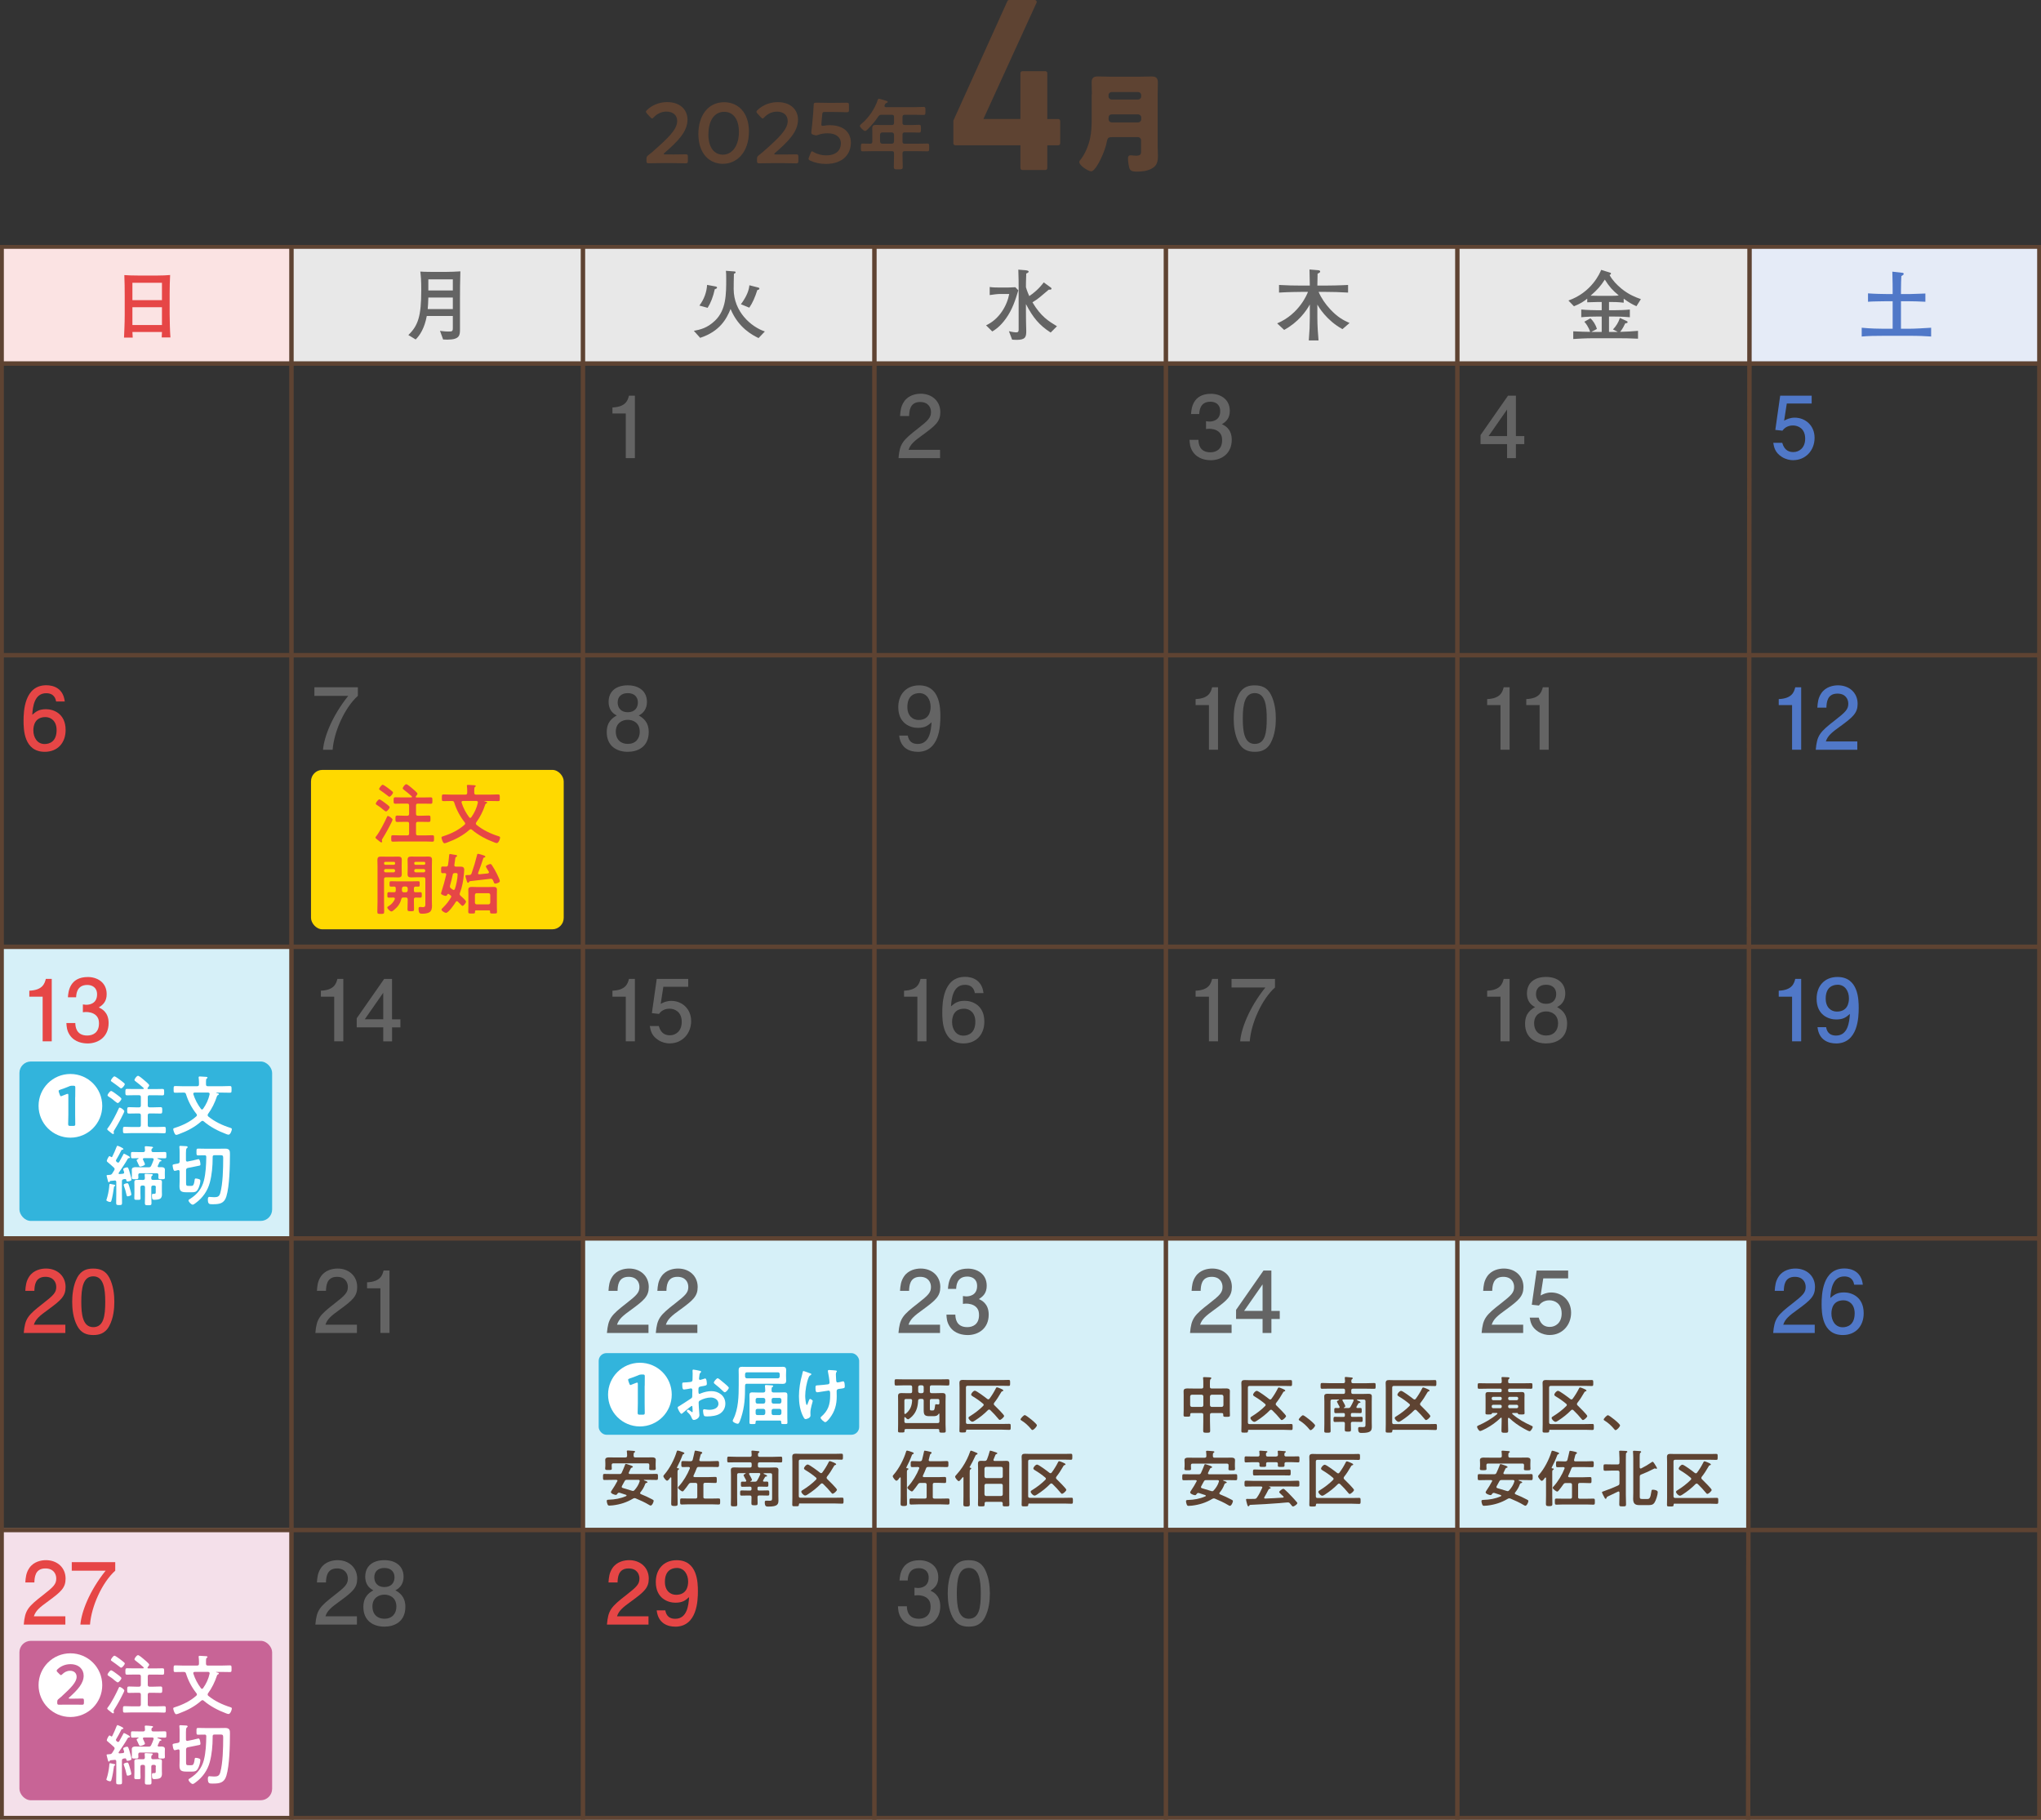 <?xml version="1.0" encoding="UTF-8"?> <svg xmlns="http://www.w3.org/2000/svg" id="_レイヤー_2" viewBox="0 0 525 468.01"><rect x="0" y="0" width="525" height="468.01" fill="#333333" stroke="none"/><defs><style>.cls-1{fill:#f4e0ea;}.cls-2{fill:#e64646;}.cls-3{fill:#fff;}.cls-4{fill:#ffd900;}.cls-5{fill:#e8e8e8;}.cls-6{fill:#fbe3e3;}.cls-7{fill:#e5ebf7;}.cls-8{fill:#d6f0f8;}.cls-9{fill:#c86496;}.cls-10{fill:#646464;}.cls-11{fill:#32b4dc;}.cls-12,.cls-13{fill:#5e4332;}.cls-14{fill:#5078c8;}.cls-15{stroke-width:1.14px;}.cls-15,.cls-16{fill:none;stroke-miterlimit:10;}.cls-15,.cls-16,.cls-13{stroke:#5e4332;}.cls-16{stroke-width:1.14px;}.cls-13{stroke-linejoin:round;}</style></defs><g id="_文字"><g><rect class="cls-8" y="243.01" width="75" height="75"></rect><rect class="cls-1" y="393.01" width="75" height="75"></rect><rect class="cls-8" x="150" y="318.01" width="300" height="75"></rect><rect class="cls-6" y="63.01" width="75" height="30"></rect><rect class="cls-5" x="75" y="63.01" width="375" height="30"></rect><rect class="cls-7" x="450" y="63.01" width="75" height="30"></rect><path class="cls-12" d="M524.01,63.99V467.02H.99V63.99H524.01m.99-.99H0V468.01H525V63.01h0Z"></path><line class="cls-16" y1="168.51" x2="525" y2="168.51"></line><line class="cls-16" y1="243.51" x2="525" y2="243.51"></line><line class="cls-16" y1="318.51" x2="525" y2="318.51"></line><line class="cls-16" y1="393.51" x2="525" y2="393.51"></line><line class="cls-15" x1="74.97" y1="63.01" x2="74.97" y2="468.01"></line><line class="cls-15" x1="149.95" y1="63.01" x2="149.95" y2="468.01"></line><line class="cls-15" x1="224.92" y1="63.01" x2="224.92" y2="468.01"></line><line class="cls-15" x1="299.9" y1="63.01" x2="299.9" y2="468.01"></line><line class="cls-15" x1="374.87" y1="63.01" x2="374.87" y2="468.01"></line><line class="cls-15" x1="450.03" y1="63.01" x2="449.67" y2="468.01"></line><g><path class="cls-10" d="M160.97,117.83v-11.49h-3.43v-1.54c3.45-.15,3.94-1.85,4.25-3.04h1.52v16.06h-2.33Z"></path><path class="cls-10" d="M237.45,111.78c-2.27,1.65-3.23,2.42-3.74,3.92h8.1v2.13h-10.69c.33-3.72,1.01-4.53,5.02-7.64,2.66-2.07,3.34-2.77,3.34-4.2,0-1.23-.75-2.6-2.79-2.6-2.71,0-2.79,2.4-2.84,3.61h-2.33c.09-1.32,.2-2.49,1.03-3.72,1.14-1.67,3.08-2.02,4.29-2.02,2.88,0,5.04,1.91,5.04,4.75,0,2.38-1.21,3.41-4.42,5.77Z"></path><path class="cls-10" d="M311.39,118.36c-.99,0-3.26-.22-4.55-2.16-.77-1.17-.81-2.2-.86-3.08h2.29c.02,.77,.13,3.21,3.08,3.21,1.43,0,3.01-.73,3.01-3.1,0-1.21-.4-1.72-.73-2.05-.77-.77-1.98-.9-2.55-.9-.2,0-.57,.02-.86,.07v-2.02c.4,.07,.84,.09,.9,.09,.68,0,2.75-.22,2.75-2.68,0-1.85-1.36-2.42-2.51-2.42-2.75,0-2.84,2.42-2.88,3.17h-2.11c.09-1.3,.37-5.21,5.13-5.21,2.33,0,4.84,1.32,4.84,4.4,0,1.94-.99,2.79-2.03,3.43,.64,.29,2.53,1.12,2.53,4,0,3.52-2.57,5.26-5.46,5.26Z"></path><path class="cls-10" d="M389.93,114.22v3.61h-2.27v-3.61h-6.82v-2.33l7.06-10.12h2.03v10.39h2.16v2.07h-2.16Zm-2.27-8.89l-4.75,6.82h4.75v-6.82Z"></path><path class="cls-14" d="M461.28,118.36c-.81,0-1.87-.18-2.93-.84-1.8-1.14-2.02-2.51-2.22-3.63h2.31c.57,2.07,1.89,2.38,2.86,2.38,1.45,0,3.04-1.03,3.04-3.45,0-2.66-1.87-3.39-3.12-3.39-.33,0-1.8,0-2.73,1.34l-1.83-.2,1.25-8.8h8.1v2.02h-6.4l-.68,4.4c.64-.35,1.5-.77,2.73-.77,2.64,0,5.1,1.94,5.1,5.19s-2.33,5.74-5.48,5.74Z"></path><path class="cls-2" d="M11.52,193.36c-5.37,0-5.46-5.77-5.46-7.99,0-2.4,.2-9.13,5.85-9.13,1.8,0,4.36,.73,4.75,4.18h-2.22c-.11-.59-.44-2.13-2.55-2.13-3.04,0-3.45,3.41-3.59,5.54,.97-.81,1.67-1.43,3.56-1.43s5.02,1.12,5.02,5.35c0,3.32-2.07,5.61-5.37,5.61Zm.18-8.93c-2.73,0-3.12,2.2-3.12,3.41,0,1.83,.99,3.52,2.9,3.52,1.25,0,3.08-.62,3.08-3.59,0-2.33-1.45-3.34-2.86-3.34Z"></path><path class="cls-10" d="M85.55,192.83h-2.46c.26-3.21,2.27-8.6,6.49-13.86h-8.71v-2.2h11.18v2.2c-3.37,3.01-6.14,9.18-6.49,13.86Z"></path><path class="cls-10" d="M161.48,193.36c-2.77,0-5.41-1.43-5.41-5.06,0-2.66,1.47-3.65,2.57-4.29-1.3-.62-2.09-1.8-2.09-3.48,0-2.86,2.07-4.27,4.93-4.27s4.93,1.5,4.93,4.27c0,1.67-.81,2.86-2.11,3.48,.92,.53,2.57,1.52,2.57,4.25,0,3.89-2.9,5.1-5.39,5.1Zm0-8.23c-1.5,0-3.08,.9-3.08,3.01s1.32,3.19,3.08,3.19c1.94,0,3.08-1.28,3.08-3.12,0-2.31-1.69-3.08-3.08-3.08Zm0-6.86c-1.72,0-2.6,.99-2.6,2.4,0,1.28,.75,2.51,2.6,2.51s2.6-1.23,2.6-2.51c0-1.41-.9-2.4-2.6-2.4Z"></path><path class="cls-10" d="M236.04,193.36c-1.8,0-4.36-.73-4.75-4.18h2.22c.11,.62,.44,2.16,2.55,2.16,3.04,0,3.43-3.43,3.56-5.57-.95,.84-1.65,1.43-3.54,1.43s-5.02-1.1-5.02-5.32c0-3.32,2.07-5.61,5.37-5.61,5.35,0,5.46,5.76,5.46,7.99,0,2.4-.2,9.11-5.85,9.11Zm.42-15.09c-1.23,0-3.06,.59-3.06,3.56,0,2.35,1.45,3.34,2.86,3.34,2.73,0,3.12-2.18,3.12-3.39,0-1.83-.99-3.52-2.93-3.52Z"></path><path class="cls-10" d="M310.97,192.83v-11.49h-3.43v-1.54c3.46-.15,3.94-1.85,4.25-3.04h1.52v16.06h-2.33Z"></path><path class="cls-10" d="M326.9,190.98c-1.12,2.18-2.93,2.38-4.14,2.38-1.67,0-3.15-.48-4.14-2.38-1.08-2.02-1.28-4.49-1.28-6.18,0-1.5,.18-4.11,1.28-6.18,1.12-2.11,2.79-2.35,4.14-2.35,1.65,0,3.15,.46,4.14,2.35,1.03,2,1.28,4.38,1.28,6.18s-.22,4.18-1.28,6.18Zm-4.14-12.72c-2.6,0-3.08,2.95-3.08,6.53,0,3.32,.37,6.54,3.08,6.54s3.08-2.93,3.08-6.54c0-3.32-.4-6.53-3.08-6.53Z"></path><path class="cls-10" d="M385.97,192.83v-11.49h-3.43v-1.54c3.46-.15,3.94-1.85,4.25-3.04h1.52v16.06h-2.33Z"></path><path class="cls-10" d="M396.03,192.83v-11.49h-3.43v-1.54c3.46-.15,3.94-1.85,4.25-3.04h1.52v16.06h-2.33Z"></path><path class="cls-14" d="M460.97,192.83v-11.49h-3.43v-1.54c3.46-.15,3.94-1.85,4.25-3.04h1.52v16.06h-2.33Z"></path><path class="cls-14" d="M473.39,186.78c-2.27,1.65-3.23,2.42-3.74,3.92h8.1v2.13h-10.69c.33-3.72,1.01-4.53,5.02-7.64,2.66-2.07,3.35-2.77,3.35-4.2,0-1.23-.75-2.6-2.79-2.6-2.71,0-2.79,2.4-2.84,3.61h-2.33c.09-1.32,.2-2.49,1.03-3.72,1.14-1.67,3.08-2.02,4.29-2.02,2.88,0,5.04,1.91,5.04,4.75,0,2.38-1.21,3.41-4.42,5.77Z"></path><path class="cls-2" d="M10.97,267.83v-11.49h-3.43v-1.54c3.45-.15,3.94-1.85,4.25-3.04h1.52v16.06h-2.33Z"></path><path class="cls-2" d="M22.49,268.36c-.99,0-3.26-.22-4.55-2.16-.77-1.17-.81-2.2-.86-3.08h2.29c.02,.77,.13,3.21,3.08,3.21,1.43,0,3.01-.73,3.01-3.1,0-1.21-.4-1.72-.73-2.05-.77-.77-1.98-.9-2.55-.9-.2,0-.57,.02-.86,.07v-2.02c.4,.07,.84,.09,.9,.09,.68,0,2.75-.22,2.75-2.68,0-1.85-1.36-2.42-2.51-2.42-2.75,0-2.84,2.42-2.88,3.17h-2.11c.09-1.3,.37-5.21,5.13-5.21,2.33,0,4.84,1.32,4.84,4.4,0,1.94-.99,2.79-2.03,3.43,.64,.29,2.53,1.12,2.53,4,0,3.52-2.57,5.26-5.46,5.26Z"></path><path class="cls-10" d="M85.97,267.83v-11.49h-3.43v-1.54c3.45-.15,3.94-1.85,4.25-3.04h1.52v16.06h-2.33Z"></path><path class="cls-10" d="M100.85,264.22v3.61h-2.27v-3.61h-6.82v-2.33l7.06-10.12h2.02v10.39h2.16v2.07h-2.16Zm-2.27-8.89l-4.75,6.82h4.75v-6.82Z"></path><path class="cls-10" d="M160.97,267.83v-11.49h-3.43v-1.54c3.46-.15,3.94-1.85,4.25-3.04h1.52v16.06h-2.33Z"></path><path class="cls-10" d="M172.3,268.36c-.81,0-1.87-.18-2.93-.84-1.8-1.14-2.02-2.51-2.22-3.63h2.31c.57,2.07,1.89,2.38,2.86,2.38,1.45,0,3.04-1.03,3.04-3.45,0-2.66-1.87-3.39-3.12-3.39-.33,0-1.8,0-2.73,1.34l-1.83-.2,1.25-8.8h8.1v2.02h-6.4l-.68,4.4c.64-.35,1.5-.77,2.73-.77,2.64,0,5.1,1.94,5.1,5.19s-2.33,5.74-5.48,5.74Z"></path><path class="cls-10" d="M235.97,267.83v-11.49h-3.43v-1.54c3.46-.15,3.94-1.85,4.25-3.04h1.52v16.06h-2.33Z"></path><path class="cls-10" d="M247.84,268.36c-5.37,0-5.46-5.77-5.46-7.99,0-2.4,.2-9.13,5.85-9.13,1.8,0,4.36,.73,4.75,4.18h-2.22c-.11-.59-.44-2.13-2.55-2.13-3.04,0-3.45,3.41-3.59,5.54,.97-.81,1.67-1.43,3.56-1.43s5.02,1.12,5.02,5.35c0,3.32-2.07,5.61-5.37,5.61Zm.18-8.93c-2.73,0-3.12,2.2-3.12,3.41,0,1.83,.99,3.52,2.9,3.52,1.25,0,3.08-.62,3.08-3.59,0-2.33-1.45-3.34-2.86-3.34Z"></path><path class="cls-10" d="M310.97,267.83v-11.49h-3.43v-1.54c3.46-.15,3.94-1.85,4.25-3.04h1.52v16.06h-2.33Z"></path><path class="cls-10" d="M321.46,267.83h-2.46c.26-3.21,2.27-8.6,6.49-13.86h-8.71v-2.2h11.18v2.2c-3.37,3.01-6.14,9.18-6.49,13.86Z"></path><path class="cls-10" d="M385.97,267.83v-11.49h-3.43v-1.54c3.46-.15,3.94-1.85,4.25-3.04h1.52v16.06h-2.33Z"></path><path class="cls-10" d="M397.7,268.36c-2.77,0-5.41-1.43-5.41-5.06,0-2.66,1.47-3.65,2.57-4.29-1.3-.62-2.09-1.8-2.09-3.48,0-2.86,2.07-4.27,4.93-4.27s4.93,1.5,4.93,4.27c0,1.67-.81,2.86-2.11,3.48,.92,.53,2.58,1.52,2.58,4.25,0,3.89-2.91,5.1-5.39,5.1Zm0-8.23c-1.5,0-3.08,.9-3.08,3.01s1.32,3.19,3.08,3.19c1.94,0,3.08-1.28,3.08-3.12,0-2.31-1.7-3.08-3.08-3.08Zm0-6.86c-1.72,0-2.6,.99-2.6,2.4,0,1.28,.75,2.51,2.6,2.51s2.6-1.23,2.6-2.51c0-1.41-.9-2.4-2.6-2.4Z"></path><path class="cls-14" d="M460.97,267.83v-11.49h-3.43v-1.54c3.46-.15,3.94-1.85,4.25-3.04h1.52v16.06h-2.33Z"></path><path class="cls-14" d="M472.26,268.36c-1.8,0-4.36-.73-4.75-4.18h2.22c.11,.62,.44,2.16,2.55,2.16,3.04,0,3.43-3.43,3.56-5.57-.95,.84-1.65,1.43-3.54,1.43s-5.02-1.1-5.02-5.32c0-3.32,2.07-5.61,5.37-5.61,5.35,0,5.46,5.76,5.46,7.99,0,2.4-.2,9.11-5.85,9.11Zm.42-15.09c-1.23,0-3.06,.59-3.06,3.56,0,2.35,1.45,3.34,2.86,3.34,2.73,0,3.12-2.18,3.12-3.39,0-1.83-.99-3.52-2.93-3.52Z"></path><path class="cls-2" d="M12.45,336.78c-2.27,1.65-3.23,2.42-3.74,3.92h8.1v2.13H6.11c.33-3.72,1.01-4.53,5.02-7.64,2.66-2.07,3.34-2.77,3.34-4.2,0-1.23-.75-2.6-2.79-2.6-2.71,0-2.79,2.4-2.84,3.61h-2.33c.09-1.32,.2-2.49,1.03-3.72,1.14-1.67,3.08-2.02,4.29-2.02,2.88,0,5.04,1.91,5.04,4.75,0,2.38-1.21,3.41-4.42,5.77Z"></path><path class="cls-2" d="M28.13,340.98c-1.12,2.18-2.93,2.38-4.14,2.38-1.67,0-3.15-.48-4.14-2.38-1.08-2.02-1.28-4.49-1.28-6.18,0-1.5,.18-4.11,1.28-6.18,1.12-2.11,2.79-2.35,4.14-2.35,1.65,0,3.15,.46,4.14,2.35,1.04,2,1.28,4.38,1.28,6.18s-.22,4.18-1.28,6.18Zm-4.14-12.72c-2.6,0-3.08,2.95-3.08,6.53,0,3.32,.38,6.54,3.08,6.54s3.08-2.93,3.08-6.54c0-3.32-.4-6.53-3.08-6.53Z"></path><path class="cls-10" d="M87.45,336.78c-2.27,1.65-3.23,2.42-3.74,3.92h8.1v2.13h-10.69c.33-3.72,1.01-4.53,5.02-7.64,2.66-2.07,3.34-2.77,3.34-4.2,0-1.23-.75-2.6-2.79-2.6-2.71,0-2.79,2.4-2.84,3.61h-2.33c.09-1.32,.2-2.49,1.03-3.72,1.14-1.67,3.08-2.02,4.29-2.02,2.88,0,5.04,1.91,5.04,4.75,0,2.38-1.21,3.41-4.42,5.77Z"></path><path class="cls-10" d="M97.85,342.83v-11.49h-3.43v-1.54c3.46-.15,3.94-1.85,4.25-3.04h1.52v16.06h-2.33Z"></path><path class="cls-10" d="M162.45,336.78c-2.27,1.65-3.23,2.42-3.74,3.92h8.1v2.13h-10.69c.33-3.72,1.01-4.53,5.02-7.64,2.66-2.07,3.34-2.77,3.34-4.2,0-1.23-.75-2.6-2.79-2.6-2.71,0-2.79,2.4-2.84,3.61h-2.33c.09-1.32,.2-2.49,1.03-3.72,1.14-1.67,3.08-2.02,4.29-2.02,2.88,0,5.04,1.91,5.04,4.75,0,2.38-1.21,3.41-4.42,5.77Z"></path><path class="cls-10" d="M175.02,336.78c-2.27,1.65-3.23,2.42-3.74,3.92h8.1v2.13h-10.69c.33-3.72,1.01-4.53,5.02-7.64,2.66-2.07,3.34-2.77,3.34-4.2,0-1.23-.75-2.6-2.79-2.6-2.71,0-2.79,2.4-2.84,3.61h-2.33c.09-1.32,.2-2.49,1.04-3.72,1.14-1.67,3.08-2.02,4.29-2.02,2.88,0,5.04,1.91,5.04,4.75,0,2.38-1.21,3.41-4.42,5.77Z"></path><path class="cls-10" d="M237.44,336.78c-2.27,1.65-3.23,2.42-3.74,3.92h8.1v2.13h-10.69c.33-3.72,1.01-4.53,5.02-7.64,2.66-2.07,3.34-2.77,3.34-4.2,0-1.23-.75-2.6-2.79-2.6-2.71,0-2.79,2.4-2.84,3.61h-2.33c.09-1.32,.2-2.49,1.03-3.72,1.14-1.67,3.08-2.02,4.29-2.02,2.88,0,5.04,1.91,5.04,4.75,0,2.38-1.21,3.41-4.42,5.77Z"></path><path class="cls-10" d="M248.86,343.36c-.99,0-3.26-.22-4.55-2.16-.77-1.17-.81-2.2-.86-3.08h2.29c.02,.77,.13,3.21,3.08,3.21,1.43,0,3.01-.73,3.01-3.1,0-1.21-.4-1.72-.73-2.05-.77-.77-1.98-.9-2.55-.9-.2,0-.57,.02-.86,.07v-2.02c.4,.07,.84,.09,.9,.09,.68,0,2.75-.22,2.75-2.68,0-1.85-1.36-2.42-2.51-2.42-2.75,0-2.84,2.42-2.88,3.17h-2.11c.09-1.3,.37-5.21,5.13-5.21,2.33,0,4.84,1.32,4.84,4.4,0,1.94-.99,2.79-2.02,3.43,.64,.29,2.53,1.12,2.53,4,0,3.52-2.58,5.26-5.46,5.26Z"></path><path class="cls-10" d="M312.44,336.78c-2.27,1.65-3.23,2.42-3.74,3.92h8.1v2.13h-10.69c.33-3.72,1.01-4.53,5.02-7.64,2.66-2.07,3.34-2.77,3.34-4.2,0-1.23-.75-2.6-2.79-2.6-2.71,0-2.79,2.4-2.84,3.61h-2.33c.09-1.32,.2-2.49,1.03-3.72,1.14-1.67,3.08-2.02,4.29-2.02,2.88,0,5.04,1.91,5.04,4.75,0,2.38-1.21,3.41-4.42,5.77Z"></path><path class="cls-10" d="M327.04,339.22v3.61h-2.27v-3.61h-6.82v-2.33l7.06-10.12h2.02v10.39h2.16v2.07h-2.16Zm-2.27-8.89l-4.75,6.82h4.75v-6.82Z"></path><path class="cls-10" d="M387.44,336.78c-2.27,1.65-3.23,2.42-3.74,3.92h8.1v2.13h-10.69c.33-3.72,1.01-4.53,5.02-7.64,2.66-2.07,3.34-2.77,3.34-4.2,0-1.23-.75-2.6-2.79-2.6-2.71,0-2.79,2.4-2.84,3.61h-2.33c.09-1.32,.2-2.49,1.03-3.72,1.14-1.67,3.08-2.02,4.29-2.02,2.88,0,5.04,1.91,5.04,4.75,0,2.38-1.21,3.41-4.42,5.77Z"></path><path class="cls-10" d="M398.64,343.36c-.81,0-1.87-.18-2.93-.84-1.8-1.14-2.02-2.51-2.22-3.63h2.31c.57,2.07,1.89,2.38,2.86,2.38,1.45,0,3.04-1.03,3.04-3.45,0-2.66-1.87-3.39-3.12-3.39-.33,0-1.8,0-2.73,1.34l-1.83-.2,1.25-8.8h8.1v2.02h-6.4l-.68,4.4c.64-.35,1.5-.77,2.73-.77,2.64,0,5.11,1.94,5.11,5.19s-2.33,5.74-5.48,5.74Z"></path><path class="cls-14" d="M462.44,336.78c-2.27,1.65-3.23,2.42-3.74,3.92h8.1v2.13h-10.69c.33-3.72,1.01-4.53,5.02-7.64,2.66-2.07,3.34-2.77,3.34-4.2,0-1.23-.75-2.6-2.79-2.6-2.71,0-2.79,2.4-2.84,3.61h-2.33c.09-1.32,.2-2.49,1.03-3.72,1.14-1.67,3.08-2.02,4.29-2.02,2.88,0,5.04,1.91,5.04,4.75,0,2.38-1.21,3.41-4.42,5.77Z"></path><path class="cls-14" d="M474.03,343.36c-5.37,0-5.46-5.77-5.46-7.99,0-2.4,.2-9.13,5.85-9.13,1.8,0,4.36,.73,4.75,4.18h-2.22c-.11-.59-.44-2.13-2.55-2.13-3.04,0-3.45,3.41-3.59,5.54,.97-.81,1.67-1.43,3.56-1.43s5.02,1.12,5.02,5.35c0,3.32-2.07,5.61-5.37,5.61Zm.18-8.93c-2.73,0-3.12,2.2-3.12,3.41,0,1.83,.99,3.52,2.9,3.52,1.25,0,3.08-.62,3.08-3.59,0-2.33-1.45-3.34-2.86-3.34Z"></path><path class="cls-2" d="M12.45,411.78c-2.27,1.65-3.23,2.42-3.74,3.92h8.1v2.13H6.11c.33-3.72,1.01-4.53,5.02-7.64,2.66-2.07,3.34-2.77,3.34-4.2,0-1.23-.75-2.6-2.79-2.6-2.71,0-2.79,2.4-2.84,3.61h-2.33c.09-1.32,.2-2.49,1.03-3.72,1.14-1.67,3.08-2.02,4.29-2.02,2.88,0,5.04,1.91,5.04,4.75,0,2.38-1.21,3.41-4.42,5.77Z"></path><path class="cls-2" d="M23.14,417.83h-2.46c.26-3.21,2.27-8.6,6.49-13.86h-8.71v-2.2h11.18v2.2c-3.37,3.01-6.14,9.18-6.49,13.86Z"></path><path class="cls-10" d="M87.45,411.78c-2.27,1.65-3.23,2.42-3.74,3.92h8.1v2.13h-10.69c.33-3.72,1.01-4.53,5.02-7.64,2.66-2.07,3.34-2.77,3.34-4.2,0-1.23-.75-2.6-2.79-2.6-2.71,0-2.79,2.4-2.84,3.61h-2.33c.09-1.32,.2-2.49,1.03-3.72,1.14-1.67,3.08-2.02,4.29-2.02,2.88,0,5.04,1.91,5.04,4.75,0,2.38-1.21,3.41-4.42,5.77Z"></path><path class="cls-10" d="M98.88,418.36c-2.77,0-5.41-1.43-5.41-5.06,0-2.66,1.47-3.65,2.57-4.29-1.3-.62-2.09-1.8-2.09-3.48,0-2.86,2.07-4.27,4.93-4.27s4.93,1.5,4.93,4.27c0,1.67-.81,2.86-2.11,3.48,.92,.53,2.57,1.52,2.57,4.25,0,3.89-2.9,5.1-5.39,5.1Zm0-8.23c-1.5,0-3.08,.9-3.08,3.01s1.32,3.19,3.08,3.19c1.94,0,3.08-1.28,3.08-3.12,0-2.31-1.69-3.08-3.08-3.08Zm0-6.86c-1.72,0-2.6,.99-2.6,2.4,0,1.28,.75,2.51,2.6,2.51s2.6-1.23,2.6-2.51c0-1.41-.9-2.4-2.6-2.4Z"></path><path class="cls-2" d="M162.45,411.78c-2.27,1.65-3.23,2.42-3.74,3.92h8.1v2.13h-10.69c.33-3.72,1.01-4.53,5.02-7.64,2.66-2.07,3.34-2.77,3.34-4.2,0-1.23-.75-2.6-2.79-2.6-2.71,0-2.79,2.4-2.84,3.61h-2.33c.09-1.32,.2-2.49,1.03-3.72,1.14-1.67,3.08-2.02,4.29-2.02,2.88,0,5.04,1.91,5.04,4.75,0,2.38-1.21,3.41-4.42,5.77Z"></path><path class="cls-2" d="M173.67,418.36c-1.8,0-4.36-.73-4.75-4.18h2.22c.11,.62,.44,2.16,2.55,2.16,3.04,0,3.43-3.43,3.56-5.57-.95,.84-1.65,1.43-3.54,1.43s-5.02-1.1-5.02-5.32c0-3.32,2.07-5.61,5.37-5.61,5.35,0,5.46,5.76,5.46,7.99,0,2.4-.2,9.11-5.85,9.11Zm.42-15.09c-1.23,0-3.06,.59-3.06,3.56,0,2.35,1.45,3.34,2.86,3.34,2.73,0,3.12-2.18,3.12-3.39,0-1.83-.99-3.52-2.93-3.52Z"></path><path class="cls-10" d="M236.39,418.36c-.99,0-3.26-.22-4.55-2.16-.77-1.17-.81-2.2-.86-3.08h2.29c.02,.77,.13,3.21,3.08,3.21,1.43,0,3.02-.73,3.02-3.1,0-1.21-.4-1.72-.73-2.05-.77-.77-1.98-.9-2.55-.9-.2,0-.57,.02-.86,.07v-2.02c.4,.07,.84,.09,.9,.09,.68,0,2.75-.22,2.75-2.68,0-1.85-1.37-2.42-2.51-2.42-2.75,0-2.84,2.42-2.88,3.17h-2.11c.09-1.3,.38-5.21,5.13-5.21,2.33,0,4.84,1.32,4.84,4.4,0,1.94-.99,2.79-2.02,3.43,.64,.29,2.53,1.12,2.53,4,0,3.52-2.58,5.26-5.46,5.26Z"></path><path class="cls-10" d="M253.34,415.98c-1.12,2.18-2.93,2.38-4.14,2.38-1.67,0-3.15-.48-4.14-2.38-1.08-2.02-1.28-4.49-1.28-6.18,0-1.5,.18-4.11,1.28-6.18,1.12-2.11,2.79-2.35,4.14-2.35,1.65,0,3.15,.46,4.14,2.35,1.03,2,1.28,4.38,1.28,6.18s-.22,4.18-1.28,6.18Zm-4.14-12.72c-2.6,0-3.08,2.95-3.08,6.53,0,3.32,.37,6.54,3.08,6.54s3.08-2.93,3.08-6.54c0-3.32-.4-6.53-3.08-6.53Z"></path></g><line class="cls-16" y1="93.51" x2="525" y2="93.51"></line><g><path class="cls-2" d="M41.6,86.79c.02-.64,.04-.82,.06-1.4h-7.6c.02,.24,.08,1.24,.08,1.44h-2.24c.06-1.26,.18-3.74,.18-5.8v-5.04c0-1.66-.02-3.58-.1-5.24,.84,.06,2.04,.12,3.88,.12h4.34c1.98,0,2.2-.06,3.56-.14-.08,1.42-.12,3.26-.12,4.7v5.48c0,1.5,.08,4.44,.2,5.88h-2.24Zm.06-14.06h-7.6v4.46h7.6v-4.46Zm0,6.28h-7.6v4.58h7.6v-4.58Z"></path><path class="cls-10" d="M118.32,76.77v8c0,1.48-.12,2.58-3.26,2.58-.42,0-.78-.02-1.08-.04l-.8-2.22c1.18,.18,2.08,.18,2.14,.18,.98,0,1.16-.06,1.16-.88v-3.12h-6.7c-.58,3.16-1.8,5-2.86,6.04l-1.88-1.14c2.5-2.42,3.32-4.84,3.32-11.5,0-2.72-.1-3.56-.24-4.82,.92,.04,1.12,.08,3.04,.08h3.54c1,0,2.72-.06,3.72-.14-.08,3.22-.1,4.56-.1,6.98Zm-1.84-.24h-6.3c-.02,1.12-.1,2.3-.16,2.96h6.46v-2.96Zm0-4.68h-6.3v2.86h6.3v-2.86Z"></path><path class="cls-10" d="M195.12,86.95c-1.54-.76-5.14-2.56-7.2-7.48-1.04,2.54-2.72,5.74-7.82,7.42l-1.62-1.8c1.58-.32,3.4-.66,5.44-2.62,2.88-2.78,2.88-6.7,2.88-10.86,0-1.14-.02-1.34-.08-1.96l2.18,.16c.12,0,.32,.04,.32,.22s-.12,.24-.44,.4c-.04,.8-.06,3.74-.06,3.9,0,5.84,4.48,9.74,8.02,10.92l-1.62,1.7Zm-11.26-12.56c-.42,1.92-1.04,3.52-1.84,4.78l-2.12-.58c1.24-1.64,1.88-3.52,1.98-5.32l2.26,.42c.16,.04,.3,.12,.3,.26,0,.28-.38,.38-.58,.44Zm10.94,.22c-.58,1.82-1.2,3.26-2.06,4.52l-2.16-.88c1.56-2.1,2.08-3.68,2.18-4.88l2.28,.58c.08,.02,.3,.1,.3,.28,0,.22-.2,.28-.54,.38Z"></path><path class="cls-10" d="M258.76,81.91c-1.54,2.14-2.78,2.88-3.52,3.34l-1.6-1.58c3.4-1.56,5.4-5.06,5.96-8.06h-2.46c-.6,0-1.9,.18-2.56,.28v-2.08c.5,.12,1.82,.14,2.38,.14h2.14c.14,0,1.1-.02,2.08-.08l.76,.8c-.74,2.5-1.56,4.98-3.18,7.24Zm11.5,3.62c-2.92-1.88-4.52-3.8-6.36-7.32v2c0,.34,0,.56,.02,2.36,0,.42,.06,2.24,.06,2.6,0,1.46-.18,2.24-2.48,2.24-.5,0-.86-.04-1.16-.06l-.82-2.18c.66,.22,1.78,.32,1.84,.32,.58,0,.66-.28,.66-.66v-10.92c0-1.6,0-1.9-.08-4.56l1.96,.16c.14,.02,.7,.08,.7,.36,0,.2-.3,.34-.62,.48-.08,2.04-.08,2.66-.08,3.52,.12,.4,.32,1.08,.86,2.28,1.06-.7,2.48-1.86,3.72-3.52l1.76,1.28c.18,.12,.24,.22,.24,.32,0,.32-.44,.28-.7,.26-.26,.22-.46,.38-2.28,1.92-.48,.4-1.06,.82-1.92,1.34,2.12,3.64,4.22,4.9,6.3,6.16l-1.62,1.62Z"></path><path class="cls-10" d="M345.32,84.65c-4.1-2.24-6.12-5.7-6.46-6.32v3.28c0,2.28,.16,4.16,.3,5.94h-2.5c.04-.48,.18-2.78,.2-3.1,.02-.48,.06-2.38,.06-2.8v-3.34c-.94,1.72-2.96,4.56-6.6,6.54l-1.8-1.68c5.78-2.44,7.8-7.74,7.92-8.1h-1.52c-.86,0-3.78,.04-5.92,.18v-1.96c1.96,.12,3.94,.16,5.92,.16h2c0-.86-.02-1.66-.08-4.14l2.18,.18c.18,.02,.56,.04,.56,.36,0,.14-.02,.24-.66,.54-.04,1.36-.04,1.52-.06,3.06h1.9c.98,0,3.96-.04,6-.16v1.96c-1.9-.12-4.1-.18-6-.18h-1.58c.72,1.66,1.76,3.16,3,4.48,1.8,1.96,3.38,2.84,4.96,3.52l-1.82,1.58Z"></path><path class="cls-10" d="M420.94,78.75c-.72-.3-2.02-.96-3.28-1.94v1.04c-1.54-.18-2.6-.18-3.12-.18h-.66v2.12h1.14c1.42,0,2.82-.04,4.22-.18v1.98c-1.82-.18-4.06-.18-4.22-.18h-1.14v3.96h1.82c.1,0,.36,0,.44-.02l-1.24-.62c.82-.86,1.42-1.82,1.78-2.96l1.74,.8c.12,.06,.24,.1,.24,.28,0,.24-.2,.26-.6,.3-.28,.58-.68,1.44-1.32,2.2,1.38-.04,3.24-.12,4.6-.26v2.02c-1.88-.1-3.76-.12-5.64-.12h-5.72c-2.18,0-4.02,.12-5.3,.2v-1.98c1.52,.1,3.84,.14,4.36,.14-.4-1.2-1.14-2.26-1.52-2.6l1.56-.88c.7,.58,1.42,1.72,1.68,2.74l-1.44,.76h2.68v-3.96h-1.08c-1.4,0-2.78,.04-4.18,.18v-1.98c1.44,.14,3.54,.18,4.18,.18h1.08v-2.12h-1c-.42,0-2.34,.08-2.72,.08v-.94c-1.04,.82-1.8,1.3-3.42,1.96l-1.42-1.48c6.02-2.1,8.16-7.18,8.42-7.88l2.14,.66c.28,.08,.38,.1,.38,.3,0,.18-.2,.28-.36,.36,.76,1.38,1.88,2.54,3.1,3.54,1.9,1.54,3.64,2.2,4.96,2.66l-1.14,1.82Zm-8.14-6.84c-1.12,1.72-1.82,2.52-3.66,4.14,.3,0,1.76,.04,2.1,.04h3.36c1.24,0,1.38-.06,1.78-.12-1.62-1.32-2.4-2.2-3.58-4.06Z"></path><path class="cls-14" d="M494.14,86.41c-.98-.04-1.92-.04-3-.04h-6.84c-1.8,0-3.62,.02-5.42,.18v-2.26c2.32,.22,4.32,.26,5.58,.26h2.38v-7.08h-1.28c-.4,0-2.18,.04-2.54,.04-1.12,0-1.94,.06-2.52,.1v-2.16c1.4,.12,3.94,.18,5,.18h1.34v-.94c0-1.3,0-1.64-.08-4.82l2.68,.3c.22,.02,.24,.26,.24,.3,0,.08-.02,.12-.14,.24-.06,.06-.4,.26-.46,.3-.04,.58-.1,2.24-.1,3.68v.94h1.4c.82,0,1.1,0,2.64-.06,1.44-.04,1.6-.06,2.24-.08v2.12c-.36-.02-.56-.04-2.36-.1-1.64-.04-1.82-.04-2.36-.04h-1.56v7.08h2.14c1.44,0,4-.16,5.62-.26v2.26c-.44-.02-.64-.04-2.6-.14Z"></path></g><g><path class="cls-12" d="M173.04,39.73c1.12,0,3.19-.04,3.35-.04,.46,0,.55,.13,.55,.64v1.03c0,.51-.09,.64-.55,.64-.15,0-2.22-.05-3.35-.05h-2.86c-1.12,0-3.19,.04-3.34,.04-.46,0-.55-.13-.55-.64v-.4c0-.57,.07-.73,.53-1.08,.4-.29,.75-.59,1.12-.92,3.96-3.47,6.25-5.67,6.25-7.83,0-1.43-.99-2.42-2.79-2.42-1.32,0-2.46,.64-3.21,1.45-.2,.22-.33,.31-.46,.31-.11,0-.24-.11-.44-.31l-.88-.95c-.18-.2-.26-.33-.26-.46,0-.15,.11-.29,.31-.48,1.25-1.19,3.08-2,5.17-2,3.34,0,5.21,1.98,5.21,4.51,0,3.1-2.49,5.59-5.86,8.51-.18,.15-.24,.24-.24,.31,0,.09,.13,.13,.39,.13h1.91Z"></path><path class="cls-12" d="M192.64,33.84c0,5.24-3.02,8.29-6.69,8.29-3.52,0-6.31-2.67-6.31-7.68,0-4.51,2.32-8.16,6.65-8.16,3.46,0,6.36,2.53,6.36,7.55Zm-10.43,.68c0,3.43,1.51,5.26,3.74,5.26,2.36,0,4.12-2.26,4.12-5.85,0-3.45-1.61-5.17-3.78-5.17-2.79,0-4.07,2.66-4.07,5.76Z"></path><path class="cls-12" d="M201.46,39.74c1.12,0,3.19-.04,3.35-.04,.46,0,.55,.13,.55,.64v1.03c0,.51-.09,.64-.55,.64-.15,0-2.22-.05-3.34-.05h-2.86c-1.12,0-3.19,.04-3.34,.04-.46,0-.55-.13-.55-.64v-.4c0-.57,.07-.73,.53-1.08,.4-.29,.75-.59,1.12-.92,3.96-3.47,6.25-5.67,6.25-7.83,0-1.43-.99-2.42-2.79-2.42-1.32,0-2.46,.64-3.21,1.45-.2,.22-.33,.31-.46,.31-.11,0-.24-.11-.44-.31l-.88-.95c-.18-.2-.26-.33-.26-.46,0-.15,.11-.29,.31-.48,1.25-1.19,3.08-2,5.17-2,3.35,0,5.21,1.98,5.21,4.51,0,3.1-2.49,5.59-5.86,8.51-.18,.15-.24,.24-.24,.31,0,.09,.13,.13,.39,.13h1.91Z"></path><path class="cls-12" d="M213.5,32.2c3.04,0,5.37,1.5,5.37,4.51,0,2.57-1.68,5.46-6.49,5.45-1.39,0-2.84-.31-3.94-.84-.31-.15-.46-.26-.46-.46,0-.11,.04-.24,.11-.42l.42-1.06c.13-.31,.22-.46,.37-.46,.11,0,.22,.07,.42,.2,.92,.55,2.11,.84,3.21,.84,2.68,0,3.79-1.43,3.79-3.06,0-1.69-1.38-2.62-3.41-2.62-.92,0-1.72,.15-2.4,.39-.24,.09-.42,.15-.59,.15-.13,0-.38-.07-.64-.15-.44-.15-.57-.24-.57-.57,0-.09,0-.18,.02-.29,.09-.66,.15-1.28,.22-1.96l.24-2.73c.04-.59,.11-1.5,.13-2.07,.02-.53,.11-.64,.55-.64,.29,0,2.22,.05,3.34,.05h1.23c1.12,0,3.26-.04,3.41-.04,.46,0,.55,.13,.55,.64v1.17c0,.51-.09,.64-.55,.64-.15,0-2.29-.07-3.41-.07h-2.2c-.57,0-.68,.09-.72,.66l-.18,1.94c-.02,.18-.04,.4-.04,.59,0,.29,.09,.37,.31,.37,.09,0,.18,0,.29-.02,.51-.11,1.06-.15,1.63-.15Z"></path><path class="cls-12" d="M232.15,31.6c0,.38,.16,.52,.56,.56h1.6c.7,0,1.38-.06,2.08-.06,.5,0,.5,.22,.5,1.02s-.02,.98-.5,.98c-.7,0-1.38-.04-2.08-.04h-1.6c-.4,0-.56,.16-.56,.56v1.78c0,.4,.16,.56,.56,.56h3.3c.84,0,1.68-.04,2.52-.04,.5,0,.48,.24,.48,1s.02,1-.48,1c-.84,0-1.68-.04-2.52-.04h-3.3c-.4,0-.56,.16-.56,.56v.56c0,.98,.06,1.94,.06,2.9,0,.66-.26,.66-1.16,.66-.88,0-1.14,0-1.14-.64,0-.98,.06-1.94,.06-2.92v-.56c0-.4-.16-.56-.56-.56h-4.96c-.84,0-1.68,.04-2.52,.04-.5,0-.48-.22-.48-.98,0-.8-.02-1.02,.48-1.02,.64,0,1.3,.06,1.96,.04,.36,0,.5-.2,.5-.56v-1.9c0-.5-.02-.98-.02-1.48,0-.7,.3-.9,.98-.9,.48,0,.96,.04,1.44,.04h2.62c.4-.04,.56-.18,.56-.56v-1.52c0-.4-.16-.56-.56-.56h-2.64c-.44,0-.56,.08-.84,.42-.78,1.2-1.72,2.3-2.74,3.3-.16,.16-.42,.44-.66,.44-.4,0-1.34-.94-1.34-1.32,0-.2,.36-.48,.5-.6,1.84-1.56,3.34-3.8,4.1-6.08,.06-.18,.12-.28,.28-.28,.22,0,1.64,.44,1.94,.54,.14,.04,.34,.1,.34,.28,0,.14-.18,.22-.3,.26-.32,.1-.3,.16-.5,.58-.02,.08-.04,.12-.04,.2,0,.22,.16,.28,.36,.3h7.26c.82,0,1.62-.06,2.44-.06,.5,0,.48,.26,.48,1.04s.02,1.02-.48,1.02c-.82,0-1.62-.04-2.44-.04h-2.42c-.4,0-.56,.16-.56,.56v1.52Zm-5.22,2.46c-.34,.04-.52,.22-.56,.56v1.78c.04,.36,.22,.52,.56,.56h2.48c.36-.04,.52-.2,.56-.56v-1.78c-.04-.34-.2-.52-.56-.56h-2.48Z"></path><path class="cls-13" d="M245.74,31.11L259.58,.5h6.59s-13.99,30.61-13.99,30.61h10.8s0-12.3,0-12.3h5.91s0,12.31,0,12.31h3.32s0,5.74,0,5.74h-3.32s0,6.36,0,6.36h-5.91s0-6.36,0-6.36h-17.25s0-5.75,0-5.75Z"></path><path class="cls-12" d="M280.86,24.22c0-1.01-.06-2.02-.06-3.02,0-1.18,.51-1.54,1.62-1.54,.98,0,1.96,.06,2.94,.06h7.95c.95,0,1.93-.05,2.88-.05,.95,0,1.65,.2,1.65,1.54,0,1.01-.06,2.04-.06,3.05v13.61c0,.73,.08,1.43,.07,2.16,0,1.48-.2,2.58-1.6,3.33-1.15,.62-2.41,.78-3.89,.78-1.43,0-1.77-.39-1.96-1.29-.14-.59-.25-1.48-.25-2.1,0-.45,.14-.81,.67-.81,.34,0,.92,.11,1.4,.11,1.23,0,1.29-.5,1.29-1.06v-2.94c0-.42-.36-.78-.78-.78h-6.78c-.76,0-1.06,.22-1.21,.98-.25,1.46-.84,3.02-1.49,4.4-.36,.78-1.65,3.41-2.58,3.41-.73,0-3.05-1.48-3.05-2.38,0-.25,.23-.5,.39-.7,1.12-1.43,1.99-3.58,2.38-5.37,.39-1.79,.42-3.53,.42-5.29v-6.08Zm11.9,7.26c.42,0,.79-.36,.79-.78v-.5c0-.42-.36-.78-.78-.78h-6.72c-.62,0-.89,.33-.89,.95v.17c0,.62,.31,.95,.95,.95h6.66Zm-7.61-6.66c0,.42,.36,.78,.78,.78h6.83c.42,0,.78-.36,.78-.78v-.36c0-.45-.36-.78-.78-.78h-6.83c-.42,0-.78,.33-.78,.78v.36Z"></path></g><g><rect class="cls-11" x="5" y="273.01" width="65" height="41" rx="2.94" ry="2.94"></rect><g><path class="cls-3" d="M18.11,276.22c4.54,0,8.19,3.65,8.19,8.19s-3.67,8.19-8.19,8.19-8.19-3.67-8.19-8.19,3.65-8.19,8.19-8.19Zm1.24,5.95c0-.78,.02-2.28,.02-2.5,0-.34-.12-.43-.53-.43h-.17c-.44,0-.7,.05-1.07,.24-.65,.27-1.44,.56-2.11,.78-.29,.1-.41,.17-.41,.34,0,.08,.03,.2,.08,.36l.2,.56c.1,.29,.17,.42,.32,.42,.08,0,.2-.05,.36-.12,.34-.14,.71-.29,1.12-.44,.1-.03,.19-.05,.25-.05,.14,0,.17,.1,.17,.37v4.95c0,.78-.05,2.33-.05,2.45,0,.39,.12,.48,.54,.48h.76c.41,0,.53-.08,.53-.42,0-.22-.03-1.72-.03-2.5v-4.49Z"></path><path class="cls-3" d="M31.69,286.52c-.68,1.41-1.43,2.77-2.26,4.1-.07,.14-.2,.31-.2,.46,0,.08,.07,.24,.07,.37,0,.17-.14,.22-.2,.22-.15,0-.61-.36-.83-.56-.19-.17-.7-.49-.7-.71,0-.08,.19-.32,.25-.39,.87-1.12,2.12-3.55,2.72-4.9,.07-.14,.1-.24,.22-.24,.36,0,1.22,.63,1.22,.95,0,.12-.22,.56-.29,.7Zm-1.41-2.82c-.14,0-.58-.36-.87-.58-.39-.39-1.12-.87-1.58-1.16-.08-.07-.17-.14-.17-.25,0-.27,.63-1.12,.92-1.12,.24,0,1.22,.73,1.46,.92,.24,.17,1.19,.85,1.19,1.1,0,.29-.65,1.09-.95,1.09Zm.87-3.79c-.14,0-.29-.14-.49-.31-.59-.46-1.21-.9-1.82-1.33-.17-.12-.32-.19-.32-.37,0-.17,.61-1.07,.92-1.07,.22,0,1.09,.65,1.33,.82,.32,.24,.87,.66,1.16,.92,.08,.07,.17,.15,.17,.27,0,.25-.61,1.07-.93,1.07Zm7.34,1.77c-.32,0-.48,.14-.48,.48v2.16c0,.32,.15,.48,.48,.48h.95c.63,0,1.24-.05,1.85-.05,.46,0,.44,.22,.44,.83s0,.82-.44,.82c-.61,0-1.24-.03-1.85-.03h-.95c-.32,0-.48,.14-.48,.48v2.53c0,.34,.15,.48,.48,.48h1.87c.61,0,1.24-.05,1.87-.05,.44,0,.42,.22,.42,.83,0,.65,0,.83-.42,.83-.63,0-1.26-.05-1.87-.05h-6.43c-.63,0-1.24,.05-1.87,.05-.44,0-.43-.2-.43-.83s-.02-.83,.43-.83c.61,0,1.24,.05,1.87,.05h1.82c.34,0,.48-.14,.48-.48v-2.53c0-.34-.14-.48-.48-.48h-.73c-.61,0-1.22,.03-1.84,.03-.46,0-.46-.2-.46-.82s0-.83,.46-.83c.61,0,1.22,.05,1.84,.05h.73c.34,0,.48-.15,.48-.48v-2.16c0-.34-.14-.48-.48-.48h-1.31c-.6,0-1.17,.03-1.77,.03-.42,0-.42-.22-.42-.82s0-.83,.42-.83c.59,0,1.17,.03,1.77,.03h2.33c.1,0,.2-.03,.2-.15,0-.07-.03-.1-.07-.15-.66-.59-1.31-1.14-2.02-1.67-.14-.1-.29-.2-.29-.39s.54-1.04,.92-1.04c.24,0,1.14,.73,1.36,.94,.25,.22,1.51,1.22,1.51,1.5,0,.19-.25,.49-.39,.65-.03,.05-.05,.09-.05,.15,0,.14,.1,.17,.2,.17h1.9c.58,0,1.17-.03,1.77-.03,.42,0,.41,.24,.41,.83s.02,.82-.41,.82c-.59,0-1.19-.03-1.77-.03h-1.56Z"></path><path class="cls-3" d="M50.7,279.37c.34,0,.48-.14,.48-.48v-.54c0-.37-.03-.75-.07-1.1,0-.05-.02-.12-.02-.15,0-.2,.15-.24,.32-.24,.32,0,1.31,.07,1.65,.1,.12,.02,.32,.05,.32,.2,0,.1-.1,.15-.2,.24-.17,.12-.19,.34-.19,.76v.73c0,.34,.14,.48,.48,.48h3.67c.66,0,1.34-.05,2.01-.05,.42,0,.41,.22,.41,.87s.02,.85-.39,.85c-.68,0-1.34-.03-2.02-.03h-1.51s-.07,.02-.07,.05c0,0,0,.02,.05,.03,.07,.02,.14,.03,.19,.05,.31,.07,.49,.1,.49,.29,0,.1-.1,.17-.19,.2-.22,.1-.25,.14-.32,.37-.48,1.51-1.33,3.23-2.28,4.5-.05,.08-.1,.19-.1,.31,0,.15,.07,.24,.17,.34,1.65,1.34,3.62,2.28,5.64,2.91,.2,.07,.42,.12,.42,.36,0,.32-.37,1.41-.85,1.41-.17,0-.46-.1-.63-.17-2.01-.75-4.13-1.85-5.75-3.25-.1-.08-.2-.14-.32-.14-.14,0-.24,.07-.34,.15-1.63,1.46-3.62,2.5-5.68,3.25-.17,.07-.56,.22-.75,.22-.39,0-.76-1.21-.76-1.46,0-.24,.15-.27,.54-.39,1.92-.61,3.88-1.56,5.39-2.92,.1-.08,.17-.19,.17-.32s-.07-.22-.14-.32c-1.19-1.5-2.11-3.23-2.67-5.05-.1-.32-.24-.42-.59-.42h-.19c-.68,0-1.34,.03-2.02,.03-.41,0-.39-.19-.39-.85s-.02-.87,.41-.87c.66,0,1.33,.05,2.01,.05h3.62Zm1.27,5.98c.12,0,.2-.08,.27-.17,.8-1.12,1.39-2.38,1.68-3.74v-.1c0-.25-.19-.34-.39-.34h-3.45c-.19,.02-.36,.07-.36,.31,0,.03,0,.08,.02,.14,.42,1.34,1.1,2.62,1.96,3.76,.07,.08,.15,.15,.27,.15Z"></path><path class="cls-3" d="M29.5,305.08c-.19,.08-.19,.17-.2,.34-.08,.78-.41,2.6-.63,3.33-.05,.19-.12,.39-.36,.39-.22,0-.95-.22-.95-.48,0-.07,.03-.15,.07-.22,.29-.85,.56-2.18,.65-3.08,.02-.15,.03-.29,.03-.39,.02-.34,.03-.49,.22-.49,.1,0,.78,.15,.92,.19,.14,.02,.39,.05,.39,.24,0,.08-.07,.14-.14,.17Zm.54-10.17c.03-.1,.08-.24,.2-.24,.02,0,1.5,.56,1.5,.85,0,.14-.1,.15-.22,.17-.12,.02-.22,.02-.29,.14-.41,.85-.87,1.67-1.34,2.46-.03,.07-.07,.12-.07,.2,0,.1,.05,.19,.12,.26,.07,.05,.12,.1,.17,.15,.08,.07,.15,.12,.27,.12,.15,0,.22-.1,.29-.19,.34-.6,.66-1.21,1-1.82,.07-.17,.1-.27,.25-.27,.12,0,.83,.41,.99,.49,.2,.12,.51,.27,.51,.44s-.14,.2-.27,.2c-.12,0-.2,.02-.27,.14-.71,1.26-1.53,2.43-2.33,3.62-.03,.05-.05,.08-.05,.14,0,.15,.12,.19,.24,.19,.29-.02,.58-.05,.87-.08,.19-.03,.32-.12,.32-.32,0-.05-.02-.1-.02-.15-.05-.12-.22-.59-.22-.7,0-.32,.93-.48,1.02-.48,.25,0,.32,.25,.58,1.07,.1,.34,.54,1.84,.54,2.11,0,.34-.9,.46-1.04,.46-.2,0-.24-.1-.31-.39-.05-.19-.15-.27-.36-.24l-.32,.05c-.34,.08-.44,.2-.44,.54v3.23c0,.76,.03,1.53,.03,2.31,0,.54-.14,.56-.75,.56s-.76-.02-.76-.58c0-.77,.03-1.53,.03-2.29v-3.03c0-.24-.1-.42-.37-.42-.03,0-.05,0-.09,.02l-1.04,.1c-.12,.03-.14,.03-.19,.17-.05,.08-.1,.17-.22,.17-.17,0-.22-.2-.34-.71-.05-.2-.1-.44-.19-.75-.02-.07-.05-.17-.05-.22,0-.19,.14-.19,.51-.2,.07,0,.15-.02,.24-.02,.34-.02,.51-.08,.7-.37l.51-.82c.05-.1,.1-.19,.1-.32,0-.15-.08-.26-.19-.36-.53-.51-1.07-.95-1.63-1.43-.1-.07-.19-.17-.19-.31,0-.2,.46-1.22,.71-1.22,.1,0,.26,.14,.34,.2,.05,.03,.1,.07,.17,.07,.08,0,.15-.07,.2-.14,.37-.73,.83-1.79,1.12-2.57Zm2.8,12.78c-.25,0-.27-.24-.31-.44-.15-.75-.39-1.53-.65-2.24-.03-.07-.07-.17-.07-.26,0-.32,.88-.44,.93-.44,.27,0,.34,.29,.56,1,.12,.39,.48,1.58,.48,1.92,0,.36-.93,.46-.95,.46Zm3.21-5.95c-.34,0-.46,.14-.48,.46,0,.22,.03,.44,.03,.68,0,.42-.32,.41-.85,.41s-.85,.02-.85-.39c0-.25,.02-.51,.02-.77v-.56c0-.34-.02-.53-.02-.7,0-.59,.51-.68,.99-.68s.95,.03,1.43,.03h1.9c.34,0,.49-.07,.66-.37,.25-.49,.44-1.02,.63-1.55,0-.03,.02-.08,.02-.14,0-.2-.17-.27-.36-.29h-2.14c-.15,.02-.27,.07-.27,.24,0,.05,.02,.1,.03,.15,.02,.05,.07,.15,.12,.25,.15,.32,.37,.78,.37,.95,0,.32-1.02,.58-1.19,.58-.24,0-.31-.17-.48-.58-.08-.2-.2-.46-.36-.78-.05-.08-.1-.17-.1-.27,0-.19,.24-.27,.44-.37,.03-.02,.07-.05,.07-.08,0-.05-.05-.08-.1-.08-.51,0-1.02,.03-1.51,.03-.37,0-.36-.2-.36-.8,0-.63-.02-.83,.36-.83,.59,0,1.17,.03,1.77,.03h1c.32,0,.46-.12,.48-.44-.02-.24-.02-.48-.05-.71-.02-.03-.02-.08-.02-.14,0-.19,.15-.22,.31-.22,.27,0,1.14,.08,1.44,.12,.14,.02,.39,.03,.39,.2,0,.12-.12,.17-.22,.24-.19,.12-.19,.31-.19,.51,.02,.32,.15,.44,.46,.44h1.24c.59,0,1.17-.03,1.77-.03,.37,0,.36,.19,.36,.83,0,.61,.02,.8-.34,.8-.59,0-1.19-.03-1.78-.03h-.1c-.05,0-.08,.02-.08,.08,0,.03,.03,.07,.05,.07,.12,.05,.22,.08,.34,.12,.37,.14,.66,.24,.66,.39,0,.12-.14,.14-.22,.15-.17,.03-.2,.03-.29,.2-.14,.31-.27,.61-.42,.92-.03,.05-.05,.08-.05,.15,0,.17,.14,.22,.29,.24,.19,0,.39-.02,.58-.02,.46,0,.99,.07,.99,.65,0,.17-.02,.39-.02,.73v.56c0,.27,.02,.6,.02,.77,0,.42-.31,.39-.85,.39-.46,0-.83,.03-.83-.37,0-.24,.02-.48,.02-.71-.02-.32-.14-.46-.46-.46h-4.23Zm4.05,3.65c0-.32-.14-.48-.46-.48h-.24c-.34,0-.48,.15-.48,.48v2.29c0,.59,.05,1.19,.05,1.77,0,.53-.22,.53-.83,.53-.66,0-.87,0-.87-.53,0-.58,.03-1.17,.03-1.77v-2.31c0-.32-.15-.46-.46-.46h-.24c-.32,0-.48,.15-.48,.48v1.34c0,.48,.03,.95,.03,1.45,0,.41-.14,.41-.78,.41s-.82,0-.82-.39c0-.48,.03-.97,.03-1.46v-1.77c0-.42-.02-.77-.02-1,0-.48,.39-.53,.78-.53s.82,.03,1.22,.03h.25c.32,0,.44-.14,.46-.48,0-.24-.02-.49-.05-.73,0-.05-.02-.1-.02-.15,0-.2,.15-.22,.31-.22,.2,0,1.31,.07,1.5,.08,.14,.02,.29,.05,.29,.2,0,.1-.07,.14-.2,.24-.2,.14-.19,.37-.19,.59,0,.34,.14,.46,.46,.46h.27c.41,0,.82-.03,1.22-.03s.8,.03,.8,.53c0,.27-.02,.61-.02,.97v1.58c0,.22,.02,.44,.02,.66,0,.48-.08,.92-.54,1.17-.32,.17-.97,.24-1.33,.24-.49,0-.71-.05-.71-1,0-.41,.05-.54,.25-.54h.29c.48,0,.44-.2,.44-.59v-1.05Z"></path><path class="cls-3" d="M49.88,298.39c.19-.03,1.09-.27,1.19-.27,.36,0,.49,1.07,.49,1.38,0,.25-.14,.29-.66,.37-.19,.03-.43,.08-.73,.15l-1.87,.37c-.32,.1-.41,.22-.44,.56v3.2c0,.78,.1,.85,.63,.85h.63c.44,0,.73,.03,.93-1.41,.05-.39,.07-.49,.32-.49,.22,0,.54,.07,.75,.14,.24,.07,.42,.17,.42,.46,0,.6-.34,1.72-.65,2.21-.39,.65-.78,.73-1.5,.73h-1.43c-1.39,0-1.79-.31-1.79-1.55,0-.43,.03-.83,.03-1.24v-2.53c0-.22-.08-.39-.32-.39-.05,0-.08,0-.12,.02-.14,.03-.73,.19-.83,.19-.42,0-.53-1.38-.53-1.41,0-.24,.15-.25,.9-.39,.14-.02,.29-.05,.46-.08,.34-.08,.44-.22,.44-.56v-2.28c0-.44,0-.9-.05-1.29-.02-.05-.02-.12-.02-.17,0-.22,.14-.25,.31-.25,.24,0,1.28,.07,1.51,.08,.14,.02,.32,.07,.32,.24,0,.14-.12,.19-.22,.27-.2,.15-.22,.65-.22,1.24v1.82c0,.2,.1,.39,.34,.39,.03,0,.07,0,.1-.02l1.58-.32Zm2.77-1.26c-.56-.02-1.1,.03-1.67,.03-.46,0-.44-.19-.44-.88s-.02-.87,.44-.87c.63,0,1.26,.03,1.87,.03h3.52c.53,0,1.04-.02,1.56-.02,1.21,0,1.22,.66,1.22,1.44,0,2.87-.1,8.19-.92,10.85-.56,1.85-1.79,2.01-3.5,2.01-.83,0-1.26,.03-1.26-1.19,0-.34,.03-.7,.37-.7,.1,0,.32,.02,.42,.03,.24,.03,.58,.05,.83,.05,.85,0,1.31-.15,1.56-1.04,.68-2.41,.76-6.36,.76-8.91,0-.94-.1-.85-1.38-.85h-.85c-.34,0-.48,.12-.48,.46v.27c0,2.06-.2,4.33-.73,6.32-.59,2.18-1.85,3.93-3.64,5.25-.19,.14-.54,.42-.75,.42-.39,0-1.09-.73-1.09-1.1,0-.17,.17-.24,.46-.42,1.79-1.16,2.97-2.6,3.5-4.67,.49-1.99,.58-4.05,.61-6.1,0-.31-.15-.42-.46-.42Z"></path></g></g><g><rect class="cls-9" x="5" y="422.01" width="65" height="41" rx="2.94" ry="2.94"></rect><g><path class="cls-3" d="M18.11,425.22c4.54,0,8.19,3.65,8.19,8.19s-3.67,8.19-8.19,8.19-8.19-3.67-8.19-8.19,3.65-8.19,8.19-8.19Zm-.2,11.64c-.17,0-.25-.02-.25-.08,0-.05,.03-.12,.14-.2,2.14-1.92,3.72-3.62,3.72-5.61,0-1.61-1.22-2.96-3.4-2.96-1.34,0-2.48,.53-3.28,1.27-.17,.15-.27,.29-.27,.41s.08,.24,.24,.39l.48,.48c.19,.19,.29,.27,.39,.27s.2-.08,.37-.25c.48-.48,1.16-.87,1.96-.87,1.09,0,1.7,.65,1.7,1.55,0,1.39-1.44,2.82-3.94,5.12-.22,.2-.41,.34-.63,.53-.37,.27-.42,.41-.42,.99,0,.44,.08,.54,.46,.54,.22,0,1.34-.02,2.02-.02h1.89c.68,0,1.82,.02,2.04,.02,.37,0,.46-.1,.46-.54v-.51c0-.44-.08-.54-.46-.54-.22,0-1.34,.03-2.04,.03h-1.16Z"></path><path class="cls-3" d="M31.69,435.52c-.68,1.41-1.43,2.77-2.26,4.1-.07,.14-.2,.31-.2,.46,0,.08,.07,.24,.07,.37,0,.17-.14,.22-.2,.22-.15,0-.61-.36-.83-.56-.19-.17-.7-.49-.7-.71,0-.08,.19-.32,.25-.39,.87-1.12,2.12-3.55,2.72-4.9,.07-.14,.1-.24,.22-.24,.36,0,1.22,.63,1.22,.95,0,.12-.22,.56-.29,.7Zm-1.41-2.82c-.14,0-.58-.36-.87-.58-.39-.39-1.12-.87-1.58-1.16-.08-.07-.17-.14-.17-.25,0-.27,.63-1.12,.92-1.12,.24,0,1.22,.73,1.46,.92,.24,.17,1.19,.85,1.19,1.1,0,.29-.65,1.09-.95,1.09Zm.87-3.79c-.14,0-.29-.14-.49-.31-.59-.46-1.21-.9-1.82-1.33-.17-.12-.32-.19-.32-.37,0-.17,.61-1.07,.92-1.07,.22,0,1.09,.65,1.33,.82,.32,.24,.87,.66,1.16,.92,.08,.07,.17,.15,.17,.27,0,.25-.61,1.07-.93,1.07Zm7.34,1.77c-.32,0-.48,.14-.48,.48v2.16c0,.32,.15,.48,.48,.48h.95c.63,0,1.24-.05,1.85-.05,.46,0,.44,.22,.44,.83s0,.82-.44,.82c-.61,0-1.24-.03-1.85-.03h-.95c-.32,0-.48,.14-.48,.48v2.53c0,.34,.15,.48,.48,.48h1.87c.61,0,1.24-.05,1.87-.05,.44,0,.42,.22,.42,.83,0,.65,0,.83-.42,.83-.63,0-1.26-.05-1.87-.05h-6.43c-.63,0-1.24,.05-1.87,.05-.44,0-.43-.2-.43-.83s-.02-.83,.43-.83c.61,0,1.24,.05,1.87,.05h1.82c.34,0,.48-.14,.48-.48v-2.53c0-.34-.14-.48-.48-.48h-.73c-.61,0-1.22,.03-1.84,.03-.46,0-.46-.2-.46-.82s0-.83,.46-.83c.61,0,1.22,.05,1.84,.05h.73c.34,0,.48-.15,.48-.48v-2.16c0-.34-.14-.48-.48-.48h-1.31c-.6,0-1.17,.03-1.77,.03-.42,0-.42-.22-.42-.82s0-.83,.42-.83c.59,0,1.17,.03,1.77,.03h2.33c.1,0,.2-.03,.2-.15,0-.07-.03-.1-.07-.15-.66-.59-1.31-1.14-2.02-1.67-.14-.1-.29-.2-.29-.39s.54-1.04,.92-1.04c.24,0,1.14,.73,1.36,.94,.25,.22,1.51,1.22,1.51,1.5,0,.19-.25,.49-.39,.65-.03,.05-.05,.09-.05,.15,0,.14,.1,.17,.2,.17h1.9c.58,0,1.17-.03,1.77-.03,.42,0,.41,.24,.41,.83s.02,.82-.41,.82c-.59,0-1.19-.03-1.77-.03h-1.56Z"></path><path class="cls-3" d="M50.7,428.37c.34,0,.48-.14,.48-.48v-.54c0-.37-.03-.75-.07-1.1,0-.05-.02-.12-.02-.15,0-.2,.15-.24,.32-.24,.32,0,1.31,.07,1.65,.1,.12,.02,.32,.05,.32,.2,0,.1-.1,.15-.2,.24-.17,.12-.19,.34-.19,.76v.73c0,.34,.14,.48,.48,.48h3.67c.66,0,1.34-.05,2.01-.05,.42,0,.41,.22,.41,.87s.02,.85-.39,.85c-.68,0-1.34-.03-2.02-.03h-1.51s-.07,.02-.07,.05c0,0,0,.02,.05,.03,.07,.02,.14,.03,.19,.05,.31,.07,.49,.1,.49,.29,0,.1-.1,.17-.19,.2-.22,.1-.25,.14-.32,.37-.48,1.51-1.33,3.23-2.28,4.5-.05,.08-.1,.19-.1,.31,0,.15,.07,.24,.17,.34,1.65,1.34,3.62,2.28,5.64,2.91,.2,.07,.42,.12,.42,.36,0,.32-.37,1.41-.85,1.41-.17,0-.46-.1-.63-.17-2.01-.75-4.13-1.85-5.75-3.25-.1-.08-.2-.14-.32-.14-.14,0-.24,.07-.34,.15-1.63,1.46-3.62,2.5-5.68,3.25-.17,.07-.56,.22-.75,.22-.39,0-.76-1.21-.76-1.46,0-.24,.15-.27,.54-.39,1.92-.61,3.88-1.56,5.39-2.92,.1-.08,.17-.19,.17-.32s-.07-.22-.14-.32c-1.19-1.5-2.11-3.23-2.67-5.05-.1-.32-.24-.42-.59-.42h-.19c-.68,0-1.34,.03-2.02,.03-.41,0-.39-.19-.39-.85s-.02-.87,.41-.87c.66,0,1.33,.05,2.01,.05h3.62Zm1.27,5.98c.12,0,.2-.08,.27-.17,.8-1.12,1.39-2.38,1.68-3.74v-.1c0-.25-.19-.34-.39-.34h-3.45c-.19,.02-.36,.07-.36,.31,0,.03,0,.08,.02,.14,.42,1.34,1.1,2.62,1.96,3.76,.07,.08,.15,.15,.27,.15Z"></path><path class="cls-3" d="M29.5,454.08c-.19,.08-.19,.17-.2,.34-.08,.78-.41,2.6-.63,3.33-.05,.19-.12,.39-.36,.39-.22,0-.95-.22-.95-.48,0-.07,.03-.15,.07-.22,.29-.85,.56-2.18,.65-3.08,.02-.15,.03-.29,.03-.39,.02-.34,.03-.49,.22-.49,.1,0,.78,.15,.92,.19,.14,.02,.39,.05,.39,.24,0,.08-.07,.14-.14,.17Zm.54-10.17c.03-.1,.08-.24,.2-.24,.02,0,1.5,.56,1.5,.85,0,.14-.1,.15-.22,.17-.12,.02-.22,.02-.29,.14-.41,.85-.87,1.67-1.34,2.46-.03,.07-.07,.12-.07,.2,0,.1,.05,.19,.12,.26,.07,.05,.12,.1,.17,.15,.08,.07,.15,.12,.27,.12,.15,0,.22-.1,.29-.19,.34-.6,.66-1.21,1-1.82,.07-.17,.1-.27,.25-.27,.12,0,.83,.41,.99,.49,.2,.12,.51,.27,.51,.44s-.14,.2-.27,.2c-.12,0-.2,.02-.27,.14-.71,1.26-1.53,2.43-2.33,3.62-.03,.05-.05,.08-.05,.14,0,.15,.12,.19,.24,.19,.29-.02,.58-.05,.87-.08,.19-.03,.32-.12,.32-.32,0-.05-.02-.1-.02-.15-.05-.12-.22-.59-.22-.7,0-.32,.93-.48,1.02-.48,.25,0,.32,.25,.58,1.07,.1,.34,.54,1.84,.54,2.11,0,.34-.9,.46-1.04,.46-.2,0-.24-.1-.31-.39-.05-.19-.15-.27-.36-.24l-.32,.05c-.34,.08-.44,.2-.44,.54v3.23c0,.76,.03,1.53,.03,2.31,0,.54-.14,.56-.75,.56s-.76-.02-.76-.58c0-.77,.03-1.53,.03-2.29v-3.03c0-.24-.1-.42-.37-.42-.03,0-.05,0-.09,.02l-1.04,.1c-.12,.03-.14,.03-.19,.17-.05,.08-.1,.17-.22,.17-.17,0-.22-.2-.34-.71-.05-.2-.1-.44-.19-.75-.02-.07-.05-.17-.05-.22,0-.19,.14-.19,.51-.2,.07,0,.15-.02,.24-.02,.34-.02,.51-.08,.7-.37l.51-.82c.05-.1,.1-.19,.1-.32,0-.15-.08-.26-.19-.36-.53-.51-1.07-.95-1.63-1.43-.1-.07-.19-.17-.19-.31,0-.2,.46-1.22,.71-1.22,.1,0,.26,.14,.34,.2,.05,.03,.1,.07,.17,.07,.08,0,.15-.07,.2-.14,.37-.73,.83-1.79,1.12-2.57Zm2.8,12.78c-.25,0-.27-.24-.31-.44-.15-.75-.39-1.53-.65-2.24-.03-.07-.07-.17-.07-.26,0-.32,.88-.44,.93-.44,.27,0,.34,.29,.56,1,.12,.39,.48,1.58,.48,1.92,0,.36-.93,.46-.95,.46Zm3.21-5.95c-.34,0-.46,.14-.48,.46,0,.22,.03,.44,.03,.68,0,.42-.32,.41-.85,.41s-.85,.02-.85-.39c0-.25,.02-.51,.02-.77v-.56c0-.34-.02-.53-.02-.7,0-.59,.51-.68,.99-.68s.95,.03,1.43,.03h1.9c.34,0,.49-.07,.66-.37,.25-.49,.44-1.02,.63-1.55,0-.03,.02-.08,.02-.14,0-.2-.17-.27-.36-.29h-2.14c-.15,.02-.27,.07-.27,.24,0,.05,.02,.1,.03,.15,.02,.05,.07,.15,.12,.25,.15,.32,.37,.78,.37,.95,0,.32-1.02,.58-1.19,.58-.24,0-.31-.17-.48-.58-.08-.2-.2-.46-.36-.78-.05-.08-.1-.17-.1-.27,0-.19,.24-.27,.44-.37,.03-.02,.07-.05,.07-.08,0-.05-.05-.08-.1-.08-.51,0-1.02,.03-1.51,.03-.37,0-.36-.2-.36-.8,0-.63-.02-.83,.36-.83,.59,0,1.17,.03,1.77,.03h1c.32,0,.46-.12,.48-.44-.02-.24-.02-.48-.05-.71-.02-.03-.02-.08-.02-.14,0-.19,.15-.22,.31-.22,.27,0,1.14,.08,1.44,.12,.14,.02,.39,.03,.39,.2,0,.12-.12,.17-.22,.24-.19,.12-.19,.31-.19,.51,.02,.32,.15,.44,.46,.44h1.24c.59,0,1.17-.03,1.77-.03,.37,0,.36,.19,.36,.83,0,.61,.02,.8-.34,.8-.59,0-1.19-.03-1.78-.03h-.1c-.05,0-.08,.02-.08,.08,0,.03,.03,.07,.05,.07,.12,.05,.22,.08,.34,.12,.37,.14,.66,.24,.66,.39,0,.12-.14,.14-.22,.15-.17,.03-.2,.03-.29,.2-.14,.31-.27,.61-.42,.92-.03,.05-.05,.08-.05,.15,0,.17,.14,.22,.29,.24,.19,0,.39-.02,.58-.02,.46,0,.99,.07,.99,.65,0,.17-.02,.39-.02,.73v.56c0,.27,.02,.6,.02,.77,0,.42-.31,.39-.85,.39-.46,0-.83,.03-.83-.37,0-.24,.02-.48,.02-.71-.02-.32-.14-.46-.46-.46h-4.23Zm4.05,3.65c0-.32-.14-.48-.46-.48h-.24c-.34,0-.48,.15-.48,.48v2.29c0,.59,.05,1.19,.05,1.77,0,.53-.22,.53-.83,.53-.66,0-.87,0-.87-.53,0-.58,.03-1.17,.03-1.77v-2.31c0-.32-.15-.46-.46-.46h-.24c-.32,0-.48,.15-.48,.48v1.34c0,.48,.03,.95,.03,1.45,0,.41-.14,.41-.78,.41s-.82,0-.82-.39c0-.48,.03-.97,.03-1.46v-1.77c0-.42-.02-.77-.02-1,0-.48,.39-.53,.78-.53s.82,.03,1.22,.03h.25c.32,0,.44-.14,.46-.48,0-.24-.02-.49-.05-.73,0-.05-.02-.1-.02-.15,0-.2,.15-.22,.31-.22,.2,0,1.31,.07,1.5,.08,.14,.02,.29,.05,.29,.2,0,.1-.07,.14-.2,.24-.2,.14-.19,.37-.19,.59,0,.34,.14,.46,.46,.46h.27c.41,0,.82-.03,1.22-.03s.8,.03,.8,.53c0,.27-.02,.61-.02,.97v1.58c0,.22,.02,.44,.02,.66,0,.48-.08,.92-.54,1.17-.32,.17-.97,.24-1.33,.24-.49,0-.71-.05-.71-1,0-.41,.05-.54,.25-.54h.29c.48,0,.44-.2,.44-.59v-1.05Z"></path><path class="cls-3" d="M49.88,447.39c.19-.03,1.09-.27,1.19-.27,.36,0,.49,1.07,.49,1.38,0,.25-.14,.29-.66,.37-.19,.03-.43,.08-.73,.15l-1.87,.37c-.32,.1-.41,.22-.44,.56v3.2c0,.78,.1,.85,.63,.85h.63c.44,0,.73,.03,.93-1.41,.05-.39,.07-.49,.32-.49,.22,0,.54,.07,.75,.14,.24,.07,.42,.17,.42,.46,0,.6-.34,1.72-.65,2.21-.39,.65-.78,.73-1.5,.73h-1.43c-1.39,0-1.79-.31-1.79-1.55,0-.43,.03-.83,.03-1.24v-2.53c0-.22-.08-.39-.32-.39-.05,0-.08,0-.12,.02-.14,.03-.73,.19-.83,.19-.42,0-.53-1.38-.53-1.41,0-.24,.15-.25,.9-.39,.14-.02,.29-.05,.46-.08,.34-.08,.44-.22,.44-.56v-2.28c0-.44,0-.9-.05-1.29-.02-.05-.02-.12-.02-.17,0-.22,.14-.25,.31-.25,.24,0,1.28,.07,1.51,.08,.14,.02,.32,.07,.32,.24,0,.14-.12,.19-.22,.27-.2,.15-.22,.65-.22,1.24v1.82c0,.2,.1,.39,.34,.39,.03,0,.07,0,.1-.02l1.58-.32Zm2.77-1.26c-.56-.02-1.1,.03-1.67,.03-.46,0-.44-.19-.44-.88s-.02-.87,.44-.87c.63,0,1.26,.03,1.87,.03h3.52c.53,0,1.04-.02,1.56-.02,1.21,0,1.22,.66,1.22,1.44,0,2.87-.1,8.19-.92,10.85-.56,1.85-1.79,2.01-3.5,2.01-.83,0-1.26,.03-1.26-1.19,0-.34,.03-.7,.37-.7,.1,0,.32,.02,.42,.03,.24,.03,.58,.05,.83,.05,.85,0,1.31-.15,1.56-1.04,.68-2.41,.76-6.36,.76-8.91,0-.94-.1-.85-1.38-.85h-.85c-.34,0-.48,.12-.48,.46v.27c0,2.06-.2,4.33-.73,6.32-.59,2.18-1.85,3.93-3.64,5.25-.19,.14-.54,.42-.75,.42-.39,0-1.09-.73-1.09-1.1,0-.17,.17-.24,.46-.42,1.79-1.16,2.97-2.6,3.5-4.67,.49-1.99,.58-4.05,.61-6.1,0-.31-.15-.42-.46-.42Z"></path></g></g><g><rect class="cls-4" x="80" y="198.01" width="65" height="41" rx="2.94" ry="2.94"></rect><g><path class="cls-2" d="M100.69,211.52c-.68,1.41-1.43,2.77-2.26,4.1-.07,.14-.2,.31-.2,.46,0,.08,.07,.24,.07,.37,0,.17-.14,.22-.2,.22-.15,0-.61-.36-.83-.56-.19-.17-.7-.49-.7-.71,0-.08,.19-.32,.25-.39,.87-1.12,2.12-3.55,2.72-4.9,.07-.14,.1-.24,.22-.24,.36,0,1.22,.63,1.22,.95,0,.12-.22,.56-.29,.7Zm-1.41-2.82c-.14,0-.58-.36-.87-.58-.39-.39-1.12-.87-1.58-1.16-.08-.07-.17-.14-.17-.25,0-.27,.63-1.12,.92-1.12,.24,0,1.22,.73,1.46,.92,.24,.17,1.19,.85,1.19,1.1,0,.29-.65,1.09-.95,1.09Zm.87-3.79c-.14,0-.29-.14-.49-.31-.59-.46-1.21-.9-1.82-1.33-.17-.12-.32-.19-.32-.37,0-.17,.61-1.07,.92-1.07,.22,0,1.09,.65,1.33,.82,.32,.24,.87,.66,1.16,.92,.08,.07,.17,.15,.17,.27,0,.25-.61,1.07-.93,1.07Zm7.34,1.77c-.32,0-.48,.14-.48,.48v2.16c0,.32,.15,.48,.48,.48h.95c.63,0,1.24-.05,1.85-.05,.46,0,.44,.22,.44,.83s0,.82-.44,.82c-.61,0-1.24-.03-1.85-.03h-.95c-.32,0-.48,.14-.48,.48v2.53c0,.34,.15,.48,.48,.48h1.87c.61,0,1.24-.05,1.87-.05,.44,0,.42,.22,.42,.83,0,.65,0,.83-.42,.83-.63,0-1.26-.05-1.87-.05h-6.43c-.63,0-1.24,.05-1.87,.05-.44,0-.43-.2-.43-.83s-.02-.83,.43-.83c.61,0,1.24,.05,1.87,.05h1.82c.34,0,.48-.14,.48-.48v-2.53c0-.34-.14-.48-.48-.48h-.73c-.61,0-1.22,.03-1.84,.03-.46,0-.46-.2-.46-.82s0-.83,.46-.83c.61,0,1.22,.05,1.84,.05h.73c.34,0,.48-.15,.48-.48v-2.16c0-.34-.14-.48-.48-.48h-1.31c-.6,0-1.17,.03-1.77,.03-.42,0-.42-.22-.42-.82s0-.83,.42-.83c.59,0,1.17,.03,1.77,.03h2.33c.1,0,.2-.03,.2-.15,0-.07-.03-.1-.07-.15-.66-.59-1.31-1.14-2.02-1.67-.14-.1-.29-.2-.29-.39s.54-1.04,.92-1.04c.24,0,1.14,.73,1.36,.94,.25,.22,1.51,1.22,1.51,1.5,0,.19-.25,.49-.39,.65-.03,.05-.05,.09-.05,.15,0,.14,.1,.17,.2,.17h1.9c.58,0,1.17-.03,1.77-.03,.42,0,.41,.24,.41,.83s.02,.82-.41,.82c-.59,0-1.19-.03-1.77-.03h-1.56Z"></path><path class="cls-2" d="M119.7,204.37c.34,0,.48-.14,.48-.48v-.54c0-.37-.03-.75-.07-1.1,0-.05-.02-.12-.02-.15,0-.2,.15-.24,.32-.24,.32,0,1.31,.07,1.65,.1,.12,.02,.32,.05,.32,.2,0,.1-.1,.15-.2,.24-.17,.12-.19,.34-.19,.76v.73c0,.34,.14,.48,.48,.48h3.67c.66,0,1.34-.05,2.01-.05,.42,0,.41,.22,.41,.87s.02,.85-.39,.85c-.68,0-1.34-.03-2.02-.03h-1.51s-.07,.02-.07,.05c0,0,0,.02,.05,.03,.07,.02,.14,.03,.19,.05,.31,.07,.49,.1,.49,.29,0,.1-.1,.17-.19,.2-.22,.1-.25,.14-.32,.37-.48,1.51-1.33,3.23-2.28,4.5-.05,.08-.1,.19-.1,.31,0,.15,.07,.24,.17,.34,1.65,1.34,3.62,2.28,5.64,2.91,.2,.07,.42,.12,.42,.36,0,.32-.37,1.41-.85,1.41-.17,0-.46-.1-.63-.17-2.01-.75-4.13-1.85-5.75-3.25-.1-.08-.2-.14-.32-.14-.14,0-.24,.07-.34,.15-1.63,1.46-3.62,2.5-5.68,3.25-.17,.07-.56,.22-.75,.22-.39,0-.76-1.21-.76-1.46,0-.24,.15-.27,.54-.39,1.92-.61,3.88-1.56,5.39-2.92,.1-.08,.17-.19,.17-.32s-.07-.22-.14-.32c-1.19-1.5-2.11-3.23-2.67-5.05-.1-.32-.24-.42-.59-.42h-.19c-.68,0-1.34,.03-2.02,.03-.41,0-.39-.19-.39-.85s-.02-.87,.41-.87c.66,0,1.33,.05,2.01,.05h3.62Zm1.27,5.98c.12,0,.2-.08,.27-.17,.8-1.12,1.39-2.38,1.68-3.74v-.1c0-.25-.19-.34-.39-.34h-3.45c-.19,.02-.36,.07-.36,.31,0,.03,0,.08,.02,.14,.42,1.34,1.1,2.62,1.96,3.76,.07,.08,.15,.15,.27,.15Z"></path><path class="cls-2" d="M98.79,231.99c0,.83,.03,1.67,.03,2.5,0,.54-.17,.56-.88,.56s-.88-.02-.88-.54c0-.85,.05-1.68,.05-2.52v-9.23c0-.53-.03-1.05-.03-1.58,0-.68,.25-.87,.9-.87,.44,0,.87,.02,1.29,.02h1.89c.42,0,.83-.02,1.26-.02,.66,0,.93,.17,.93,.85,0,.51-.03,1.02-.03,1.53v.7c0,.48,.03,.95,.03,1.43,0,.65-.27,.85-.9,.85-.43,0-.87-.03-1.29-.03h-1.89c-.34,0-.48,.14-.48,.48v5.88Zm2.84-10.01c0-.2-.12-.32-.32-.32h-2.19c-.2,0-.32,.12-.32,.32v.12c.02,.19,.12,.32,.32,.32h2.19c.2,0,.31-.14,.32-.32v-.12Zm-2.84,1.97c0,.24,.15,.41,.41,.41h2.02c.24,0,.41-.17,.41-.41v-.03c0-.24-.17-.41-.41-.41h-2.02c-.25,0-.41,.17-.41,.41v.03Zm7.68,7.85c0,.7,.03,1.38,.03,2.07,0,.48-.19,.49-.83,.49-.7,0-.85-.03-.85-.53,0-.68,.05-1.36,.05-2.04v-.48c0-.34-.15-.48-.48-.48h-.61c-.34,0-.48,.1-.56,.43-.32,1.21-.92,1.99-1.87,2.77-.17,.14-.44,.39-.66,.39-.36,0-1.07-.73-1.07-1.02,0-.17,.24-.29,.37-.37,.68-.44,1.24-.99,1.55-1.75,.02-.05,.03-.1,.03-.15,0-.2-.15-.27-.34-.29-.41,0-.82,.03-1.22,.03s-.37-.25-.37-.71c0-.51,0-.7,.39-.7s.92,.03,1.33,.02c.32,0,.44-.15,.44-.46v-.54c0-.31-.12-.46-.44-.46-.26,0-.51,.02-.77,.02-.41,0-.39-.24-.39-.7s-.02-.7,.39-.7c.49,0,.99,.03,1.46,.03h4.06c.49,0,.99-.03,1.48-.03,.41,0,.37,.25,.37,.7s.03,.7-.37,.7c-.22,0-.44-.02-.66-.02-.32,0-.46,.14-.46,.46v.54c0,.31,.1,.46,.42,.46,.34,.02,.93-.02,1.22-.02,.39,0,.39,.19,.39,.7s0,.71-.39,.71c-.17,0-1.02-.03-1.22-.03-.32,.03-.42,.15-.42,.48v.48Zm-2.07-2.31c.29,0,.44-.19,.48-.46v-.54c-.03-.29-.19-.48-.48-.48h-.53c-.31,.03-.44,.19-.48,.48v.54c.03,.29,.17,.46,.48,.46h.53Zm2.63-3.86c-.42,0-.85,.03-1.27,.03-.65,0-.92-.19-.92-.85,0-.48,.03-.95,.03-1.43v-.7c0-.51-.03-1.02-.03-1.53,0-.66,.27-.85,.9-.85,.44,0,.87,.02,1.29,.02h1.89c.42,0,.83-.02,1.26-.02,.65,0,.94,.17,.94,.85,0,.53-.03,1.07-.03,1.6v8.89c0,.46,.03,.93,.03,1.39,0,.6-.12,1.26-.66,1.6-.44,.29-1.28,.37-1.82,.37-.59,0-.97-.02-.97-1.31,0-.24,.05-.42,.34-.42h.22c.15,.02,.37,.05,.53,.05,.71,0,.65-.42,.65-.95v-6.27c0-.34-.14-.48-.48-.48h-1.89Zm2.36-3.65c0-.2-.12-.32-.32-.32h-2.19c-.2,0-.32,.12-.32,.32v.12c.02,.19,.12,.32,.32,.32h2.19c.2,0,.31-.14,.32-.32v-.12Zm-2.84,1.97c0,.24,.15,.41,.41,.41h2.02c.24,0,.41-.17,.41-.41v-.03c0-.24-.17-.41-.41-.41h-2.02c-.25,0-.41,.17-.41,.41v.03Z"></path><path class="cls-2" d="M117.54,231.78c-.14,0-.22,.08-.31,.2-.32,.56-1.87,2.8-2.5,2.8-.31,0-1.16-.49-1.16-.83,0-.17,.22-.36,.37-.51l.08-.08c.85-.85,1.36-1.51,1.97-2.53,.05-.07,.09-.15,.09-.24,0-.14-.09-.24-.19-.31l-.41-.31c-.05-.03-.1-.07-.17-.07-.14,0-.2,.1-.27,.2-.07,.19-.17,.32-.39,.32-.27,0-1.21-.31-1.21-.61,0-.1,.08-.34,.12-.46,.46-1.43,.87-2.89,1.21-4.35v-.12c0-.22-.15-.31-.36-.32-.15,0-.42,.02-.56,.02-.39,0-.39-.2-.39-.85,0-.68,0-.87,.41-.87,.27,0,.56,.02,.83,.03,.32-.02,.49-.12,.54-.42,.14-.77,.19-1.53,.27-2.29,.03-.31,.03-.54,.25-.54,.12,0,1.36,.24,1.56,.27,.12,.03,.25,.08,.25,.22,0,.12-.1,.2-.2,.24-.24,.1-.24,.14-.36,1.12-.03,.26-.08,.58-.14,.97v.1c0,.25,.19,.34,.41,.34h1.31c.51,0,.82,.24,.82,.78,0,.26-.05,.8-.07,1.07-.17,1.77-.42,3.28-1.05,4.95-.03,.08-.05,.15-.05,.25,0,.2,.1,.31,.24,.44,.25,.22,1.39,1.21,1.39,1.5s-.6,1.1-.92,1.1c-.12,0-.48-.37-.8-.71-.14-.14-.27-.29-.39-.39-.08-.07-.15-.12-.25-.12Zm-1.09-6.78c-.2,.94-.44,1.87-.7,2.8-.02,.07-.02,.12-.02,.2,0,.22,.1,.34,.27,.48,.17,.1,.32,.22,.49,.34,.07,.03,.14,.07,.22,.07,.15,0,.24-.1,.29-.24,.34-.92,.71-2.77,.71-3.74,0-.39-.26-.37-.71-.36-.34,0-.48,.1-.56,.44Zm9.04-.37c.15-.03,.29-.1,.29-.29,0-.05-.02-.1-.05-.15-.05-.08-.14-.24-.24-.39-.22-.37-.51-.83-.51-.95,0-.34,.99-.63,1.14-.63,.22,0,.34,.17,.44,.34,.53,.82,.82,1.31,1.26,2.19,.15,.32,.76,1.56,.76,1.85,0,.44-.99,.66-1.17,.66-.31,0-.34-.22-.61-.88-.14-.24-.24-.36-.51-.36h-.12c-1.75,.22-3.52,.42-5.29,.61-.14,.03-.17,.1-.25,.25-.05,.08-.14,.17-.24,.17-.17,0-.24-.2-.36-.59-.07-.22-.31-.99-.31-1.19s.22-.22,.87-.22h.14c.32-.03,.46-.12,.58-.44,.56-1.6,.99-3.03,1.39-4.67,.03-.15,.07-.34,.24-.34,.25,0,1.21,.29,1.46,.39,.19,.07,.44,.17,.44,.34,0,.15-.12,.17-.2,.19-.15,.03-.25,.05-.31,.2-.41,1.27-.85,2.52-1.33,3.76-.02,.03-.03,.08-.03,.14,0,.19,.15,.24,.31,.24,.75-.07,1.48-.14,2.21-.22Zm.58,9.79c0-.2-.1-.29-.31-.29h-3.26c-.22,0-.31,.08-.32,.31,.02,.05,.02,.08,.02,.14,0,.37-.2,.37-.88,.37s-.87-.02-.87-.39c0-.42,.03-.87,.03-1.29v-3.42c0-.34-.02-.68-.02-1.04,0-.58,.39-.7,.9-.7,.41,0,.82,.03,1.22,.03h3.13c.41,0,.82-.03,1.22-.03,.51,0,.9,.1,.9,.71,0,.34-.02,.68-.02,1.02v3.43c0,.44,.03,.87,.03,1.31,0,.37-.2,.37-.88,.37s-.9,.02-.9-.36v-.19Zm-.44-1.82c.29-.03,.44-.17,.48-.48v-1.94c-.03-.29-.19-.46-.48-.46h-2.99c-.31,0-.44,.17-.48,.46v1.94c.03,.31,.17,.48,.48,.48h2.99Z"></path></g></g><g><rect class="cls-11" x="154" y="348.01" width="67" height="21" rx="2" ry="2"></rect><g><path class="cls-3" d="M164.6,350.49c4.54,0,8.19,3.65,8.19,8.19s-3.67,8.19-8.19,8.19-8.19-3.67-8.19-8.19,3.65-8.19,8.19-8.19Zm1.24,5.95c0-.78,.02-2.28,.02-2.5,0-.34-.12-.43-.53-.43h-.17c-.44,0-.7,.05-1.07,.24-.65,.27-1.44,.56-2.11,.78-.29,.1-.41,.17-.41,.34,0,.08,.03,.2,.08,.36l.2,.56c.1,.29,.17,.42,.32,.42,.08,0,.2-.05,.36-.12,.34-.14,.71-.29,1.12-.44,.1-.03,.19-.05,.25-.05,.14,0,.17,.1,.17,.37v4.95c0,.78-.05,2.33-.05,2.45,0,.39,.12,.48,.54,.48h.76c.41,0,.53-.08,.53-.42,0-.22-.03-1.72-.03-2.5v-4.49Z"></path><path class="cls-3" d="M177.96,361.59c-.2,0-2.14,1.63-2.42,1.89-.06,.05-.16,.14-.24,.14-.33,0-.98-1.27-.98-1.61,0-.19,.18-.24,.38-.36,.91-.54,1.78-1.16,2.68-1.73,.62-.39,.69-.41,.69-.94v-.58c0-.25,.02-.51,.02-.76v-.17c0-.22-.15-.39-.36-.39-.03,0-.07,.02-.1,.02-.31,.07-1.42,.27-1.67,.27-.21,0-.47-.02-.47-1.26,0-.46,.03-.53,.34-.54,.51-.02,1.08-.05,1.58-.12,.21-.02,.46-.03,.6-.2,.13-.15,.13-.32,.13-.51,.02-.48,.03-.95,.03-1.43,0-.34-.03-.73-.03-.8,0-.14,.05-.26,.21-.26,.24,0,1.34,.24,1.67,.31,.1,.02,.33,.07,.33,.22,0,.1-.1,.2-.16,.27-.24,.2-.26,.41-.31,.93-.02,.1-.03,.24-.05,.39,0,.07-.02,.17-.02,.24,0,.15,.13,.29,.28,.29,.11,0,.87-.24,1.03-.29,.08-.03,.2-.08,.28-.08,.38,0,.42,1.1,.42,1.39,0,.44-.28,.44-1.52,.66-.6,.12-.64,.24-.64,1.02v.24c0,.29,.03,.66,.24,.66,.08,0,.31-.1,.41-.15,.87-.34,1.76-.56,2.71-.56,1.81,0,3.56,1.17,3.56,3.21,0,1.05-.47,1.94-1.31,2.53-.83,.59-2.3,.76-3.28,.76h-.2c-.26,0-.6-.02-.69-.19-.15-.24-.26-.93-.26-1.22,0-.22,.05-.44,.29-.44,.2,0,.73,.15,1.34,.15,.95,0,2.33-.32,2.33-1.56,0-1.07-1.04-1.6-1.96-1.6s-2.11,.34-2.87,.82c-.18,.12-.26,.29-.26,.53,0,.2,.03,.88,.05,1.12,.03,.36,.15,1.89,.15,2.06,0,.83-1,1.24-1.44,1.24-.36,0-.47-.36-.6-.65-.26-.61-.52-.88-1-1.33-.08-.08-.2-.19-.2-.32,0-.19,.2-.34,.36-.34,.12,0,.69,.41,.83,.53,.05,.05,.13,.1,.2,.1,.1,0,.11-.07,.11-.14,0-.02-.03-.71-.03-.75,0-.08-.02-.17-.02-.24-.02-.31-.02-.48-.18-.48Zm8.25-5.93c.44,.36,1.26,1.07,1.26,1.26,0,.32-.7,1.16-1.03,1.16-.13,0-.26-.12-.36-.2-.69-.68-1.4-1.31-2.17-1.9-.11-.08-.29-.22-.29-.41,0-.25,.72-1.1,.98-1.1,.2,0,.87,.58,1.22,.88,.13,.1,.26,.22,.39,.32Z"></path><path class="cls-3" d="M192.11,355.88c-.31,0-.42,.15-.46,.48,0,3.03-.08,5.34-1.01,8.24-.47,1.46-.65,1.58-.9,1.58-.31,0-1.27-.39-1.27-.75,0-.1,.1-.34,.15-.42,1.34-2.62,1.4-6.03,1.4-8.94v-2.31c0-.46-.02-.9-.02-1.36,0-.7,.29-.87,.91-.87,.51,0,1.01,.03,1.5,.03h7.38c.51,0,1.01-.03,1.5-.03,.62,0,.93,.15,.93,.85,0,.39-.03,.76-.03,1.14v.41c0,.37,.03,.76,.03,1.14,0,.68-.31,.85-.91,.85-.51,0-1.01-.03-1.52-.03h-7.69Zm8-1.38c.28-.03,.42-.19,.46-.48v-.61c-.03-.29-.18-.46-.46-.46h-8c-.28,0-.42,.17-.46,.46v.61c.03,.29,.18,.44,.46,.48h8Zm-3.72,3.64c.31-.03,.42-.14,.46-.48-.02-.36-.03-.66-.07-1.02,0-.05-.02-.15-.02-.19,0-.2,.13-.24,.29-.24,.26,0,1.19,.07,1.49,.09,.28,.02,.34,.07,.34,.2s-.11,.17-.21,.24c-.18,.08-.2,.37-.2,.66v.25c0,.34,.13,.44,.46,.48h1.6c.42,0,.87-.03,1.29-.03,.62,0,.72,.25,.72,.82,0,.27-.02,.59-.02,.99v4.71c0,.32,.03,1,.03,1.27,0,.39-.21,.37-.78,.37-.62,0-.82,.02-.82-.37v-.17c0-.26-.11-.37-.38-.37h-5.83c-.25,0-.38,.12-.38,.37v.17c0,.39-.2,.37-.78,.37s-.8,.02-.8-.37c0-.43,.02-.85,.02-1.27v-4.71c0-.37-.02-.73-.02-1.09,0-.54,.2-.71,.7-.71,.44,0,.87,.03,1.31,.03h1.58Zm0,2.86c.28-.03,.42-.17,.46-.48v-.51c-.03-.29-.18-.44-.46-.48h-1.58c-.28,.03-.44,.19-.44,.48v.51c0,.31,.16,.44,.44,.48h1.58Zm-2.02,2.46c0,.31,.16,.48,.44,.48h1.58c.28-.03,.42-.17,.46-.48v-.63c-.03-.29-.18-.44-.46-.48h-1.58c-.28,.03-.44,.19-.44,.48v.63Zm6.63-3.45c-.03-.29-.18-.44-.46-.48h-1.62c-.28,.03-.44,.19-.44,.48v.51c0,.31,.16,.44,.44,.48h1.62c.28-.03,.42-.17,.46-.48v-.51Zm0,2.82c-.03-.29-.18-.44-.46-.48h-1.62c-.28,.03-.44,.19-.44,.48v.63c0,.31,.16,.48,.44,.48h1.62c.28-.03,.42-.17,.46-.48v-.63Z"></path><path class="cls-3" d="M208.68,353.48c0,.1-.08,.14-.16,.19-.29,.15-.39,.29-.52,.61-.54,1.33-.88,3.33-.88,4.78,0,.32,.12,2.29,.43,2.29,.13,0,.29-.6,.36-.75,.16-.42,.28-.8,.46-.8,.15,0,.69,.31,.69,.51,0,.22-.6,1.85-.6,2.97,0,.26,.02,.53,.02,.8,0,.66-1.09,.9-1.24,.9-.26,0-.36-.15-.57-.53-.87-1.58-1.16-3.57-1.16-5.37s.33-3.81,.83-5.58c.05-.17,.08-.29,.11-.48,.03-.15,.05-.41,.25-.41,.08,0,1.27,.44,1.45,.51,.33,.1,.56,.15,.56,.34Zm4.57-1.14c.08,0,.2,.03,.28,.03,.51,.05,1.01,.03,1.5,.12,.08,.02,.23,.05,.23,.17,0,.22-.25,.19-.25,.83,0,.53,.07,1.05,.08,1.58,.02,.25,.1,.49,.38,.49,.13,0,1.03-.2,1.21-.26,.08-.02,.16-.03,.24-.03,.36,0,.38,1.04,.38,1.33,0,.42-.18,.44-1.03,.56-.59,.07-1.06,.05-1.06,.65,0,.46,.02,.92,.02,1.36,0,2.12-.51,3.89-1.8,5.56-.2,.27-.82,1.04-1.16,1.04-.29,0-1.19-.82-1.19-1.12,0-.14,.05-.19,.13-.25,1.8-1.56,2.33-3.11,2.33-5.52v-.36c0-.53-.03-.87-.41-.87-.13,0-2.04,.31-2.33,.36-.2,.03-.38,.07-.57,.07-.21,0-.47-.03-.47-1.1,0-.66,.07-.66,.78-.7,.46-.03,2.12-.17,2.5-.25,.21-.05,.34-.24,.34-.46,0-.49-.28-2.26-.41-2.79-.02-.05-.02-.14-.02-.2,0-.17,.15-.22,.29-.22Z"></path></g></g><g><path class="cls-12" d="M158.84,380.83c0-.16-.14-.21-.29-.22h-1.09c-.66,0-1.33,.03-1.98,.03-.38,0-.37-.19-.37-.78s-.02-.78,.37-.78c.66,0,1.33,.03,1.98,.03h1.86c.32,0,.48-.06,.62-.37,.3-.62,.54-1.26,.8-1.9,.06-.18,.11-.34,.26-.34,.11,0,.48,.13,.62,.18,.51,.16,1.17,.35,1.17,.59,0,.11-.16,.18-.26,.19-.27,.08-.27,.16-.78,1.26-.02,.05-.03,.08-.03,.14,0,.22,.22,.24,.3,.24h4.88c.66,0,1.31-.03,1.97-.03,.38,0,.38,.18,.38,.78s0,.78-.38,.78c-.66,0-1.31-.03-1.97-.03h-1.18c-.08,0-.1,.05-.1,.06,0,.05,.02,.06,.06,.08,.5,.18,.88,.3,.88,.46,0,.14-.24,.18-.37,.22-.16,.06-.19,.16-.26,.32-.27,.77-.67,1.41-1.18,2.05-.06,.06-.1,.13-.1,.21,0,.14,.1,.21,.19,.27,.99,.4,1.97,.83,2.9,1.34,.29,.16,.4,.21,.4,.38,0,.34-.4,1.23-.78,1.23-.13,0-.32-.13-.43-.19-1.09-.66-2.24-1.17-3.41-1.66-.11-.03-.18-.06-.3-.06-.16,0-.27,.05-.4,.13-1.65,.98-3.31,1.5-5.22,1.73-.14,.02-.75,.06-.88,.06-.26,0-.38-.14-.46-.37-.1-.24-.19-.58-.19-.83,0-.32,.24-.3,.54-.32,1.58-.05,2.98-.29,4.45-.93,.06-.03,.11-.08,.11-.16s-.08-.14-.14-.16c-.53-.19-1.07-.37-1.62-.53-.06-.02-.11-.02-.18-.02-.21,0-.32,.11-.43,.27-.1,.14-.19,.3-.38,.3-.34,0-1.28-.34-1.28-.72,0-.1,.13-.32,.24-.48,.53-.77,.98-1.52,1.41-2.34,.02-.05,.05-.08,.05-.14Zm2.02-5.99c.32,0,.45-.13,.45-.43,.02-.34-.03-.67-.06-1.01,0-.05-.02-.1-.02-.14,0-.19,.14-.21,.3-.21,.27,0,1.07,.06,1.38,.1,.13,.02,.46,.02,.46,.21,0,.1-.08,.13-.21,.22-.16,.11-.18,.29-.18,.62v.21c.03,.32,.13,.43,.45,.43h2.59c.59,0,1.17-.02,1.75-.02,.43,0,.91,.1,.91,.64,0,.18-.03,.56-.03,.96v.64c0,.22,.03,.48,.03,.67,0,.38-.24,.37-.83,.37s-.86,.02-.86-.34c0-.22,.03-.48,.03-.7v-.27c0-.3-.13-.43-.43-.43h-8.82c-.3,0-.43,.13-.43,.43v.24c0,.22,.03,.5,.03,.69,0,.37-.29,.35-.85,.35-.61,0-.86,.02-.86-.37,0-.18,.05-.43,.05-.67v-.7c0-.42-.03-.7-.03-.86,0-.53,.46-.64,.9-.64,.59,0,1.17,.02,1.76,.02h2.53Zm1.92,8.63c.18,0,.3-.1,.42-.21,.58-.64,1.09-1.42,1.33-2.26,0-.03,.02-.08,.02-.13,0-.19-.16-.26-.34-.27h-2.93c-.32,0-.46,.06-.62,.35-.22,.43-.45,.85-.69,1.26-.03,.06-.05,.11-.05,.19,0,.18,.11,.24,.26,.29,.78,.22,1.55,.45,2.32,.7,.11,.03,.18,.06,.29,.06Z"></path><path class="cls-12" d="M174.68,377.78c0,.13-.11,.18-.19,.22-.19,.11-.21,.22-.21,.7v6c0,.69,.03,1.39,.03,2.1,0,.45-.18,.53-.83,.53s-.83-.1-.83-.56c0-.69,.03-1.38,.03-2.06v-4.59c0-.08-.03-.16-.13-.16-.06,0-.08,.03-.13,.06-.18,.26-.53,.8-.85,.8-.27,0-.93-.85-.93-1.15,0-.18,.16-.32,.27-.45,1.33-1.52,2.56-3.89,3.14-5.83,.05-.16,.08-.32,.29-.32,.18,0,.77,.21,.98,.29,.35,.11,.72,.21,.72,.42,0,.11-.14,.18-.24,.21-.16,.06-.19,.08-.27,.32-.34,.94-.9,2.18-1.38,3.06-.02,.05-.03,.06-.03,.1,0,.08,.08,.14,.14,.14,.13,.02,.42,0,.42,.18Zm6.24,7.19c0,.32,.13,.45,.45,.45h1.71c.58,0,1.17-.03,1.76-.03,.42,0,.4,.21,.4,.78s.02,.78-.4,.78c-.59,0-1.18-.05-1.76-.05h-5.95c-.59,0-1.18,.05-1.78,.05-.42,0-.4-.22-.4-.8s-.02-.77,.4-.77c.59,0,1.18,.03,1.78,.03h1.78c.32,0,.45-.13,.45-.45v-3.12c0-.3-.14-.45-.45-.45h-1.12c-.34,0-.46,.06-.67,.35-.35,.5-.8,1.12-1.2,1.58-.1,.1-.21,.26-.37,.26-.24,0-1.15-.67-1.15-.96,0-.16,.16-.3,.26-.42,1.09-1.17,2.19-3.01,2.77-4.51,.02-.05,.03-.08,.03-.14,0-.19-.16-.24-.32-.26-.5,.02-.99,.03-1.49,.03-.42,0-.4-.21-.4-.77s-.02-.78,.4-.78c.59,0,1.2,.05,1.79,.05h.19c.34-.03,.46-.1,.56-.42,.24-.83,.3-1.36,.5-2.13,.02-.1,.05-.18,.19-.18,.18,0,.86,.16,1.09,.21,.4,.1,.66,.14,.66,.34,0,.14-.1,.21-.21,.26-.19,.1-.22,.29-.34,.78-.05,.19-.1,.43-.18,.72-.02,.03-.02,.08-.02,.11,0,.21,.16,.3,.35,.3h2.53c.59,0,1.2-.05,1.79-.05,.42,0,.4,.21,.4,.78s.02,.77-.4,.77c-.61,0-1.2-.03-1.79-.03h-2.99c-.34,0-.46,.08-.58,.38-.24,.62-.5,1.26-.8,1.86-.02,.05-.03,.08-.03,.14,0,.18,.14,.22,.29,.24h3.57c.59,0,1.18-.05,1.78-.05,.38,0,.37,.18,.37,.78s.02,.78-.35,.78c-.61,0-1.2-.05-1.79-.05h-.85c-.32,0-.45,.14-.45,.45v3.12Z"></path><path class="cls-12" d="M196.32,380.72s-.05,.1-.05,.14c0,.16,.11,.21,.26,.21,.24,0,.48-.02,.74-.02,.37,0,.37,.16,.37,.67,0,.48,.02,.66-.37,.66-.54,0-1.07-.03-1.62-.03h-.43c-.26,0-.37,.11-.37,.38v.24c0,.27,.11,.38,.37,.38h.67c.54,0,1.07-.03,1.62-.03,.38,0,.37,.21,.37,.67s.02,.66-.37,.66c-.54,0-1.07-.03-1.62-.03h-.61c-.27,0-.43,.11-.43,.42,0,.53,.03,1.04,.03,1.57s-.16,.53-.8,.53-.8-.02-.8-.53,.03-1.04,.03-1.55c0-.3-.13-.43-.43-.43h-.5c-.54,0-1.07,.03-1.62,.03-.38,0-.38-.18-.38-.67,0-.46,0-.66,.37-.66,.54,0,1.09,.03,1.63,.03h.56c.26,0,.37-.11,.37-.38v-.24c0-.27-.11-.38-.37-.38h-.37c-.54,0-1.07,.03-1.62,.03-.38,0-.37-.19-.37-.66s-.02-.67,.37-.67c.24,0,.5,.02,.74,.02,.14,0,.27-.06,.27-.22,0-.05-.02-.1-.03-.14-.1-.18-.67-1.22-.67-1.28,0-.19,.35-.35,.5-.42,.03-.02,.05-.05,.05-.08,0-.05-.05-.06-.1-.06h-1.65c-.3,0-.45,.13-.45,.43v5.84c0,.61,.03,1.2,.03,1.81,0,.46-.16,.46-.82,.46s-.82,0-.82-.46c0-.61,.03-1.2,.03-1.81v-5.79c0-.42-.03-.85-.03-1.28,0-.58,.35-.67,.86-.67,.46,0,.91,.03,1.38,.03h2.66c.32,0,.45-.13,.45-.45v-.45c0-.32-.13-.45-.45-.45h-3.49c-.66,0-1.33,.03-1.98,.03-.38,0-.37-.19-.37-.74s0-.75,.37-.75c.66,0,1.33,.05,1.98,.05h3.49c.3,0,.43-.11,.45-.42,0-.26-.02-.53-.05-.77-.02-.05-.02-.14-.02-.19,0-.19,.13-.22,.27-.22,.19,0,1.14,.1,1.36,.13,.14,.02,.43,.02,.43,.21,0,.11-.08,.14-.21,.24-.18,.14-.16,.32-.16,.58,0,.32,.11,.45,.43,.45h3.46c.66,0,1.33-.05,1.98-.05,.38,0,.37,.19,.37,.75s.02,.74-.37,.74c-.66,0-1.33-.03-1.98-.03h-3.46c-.32,0-.45,.13-.45,.45v.45c0,.32,.13,.45,.45,.45h2.59c.46,0,.93-.03,1.39-.03,.51,0,.86,.08,.86,.67,0,.43-.02,.85-.02,1.26v5.41c0,.35,.02,.7,.02,1.06,0,1.06-.19,1.66-2.56,1.66-.51,0-.96,.03-.96-1.06,0-.26,.03-.46,.34-.46,.32,0,.64,.02,.96,.02,.61,0,.59-.24,.59-.78v-5.87c0-.3-.13-.43-.45-.43h-1.63c-.06,0-.11,.02-.11,.08,0,.05,.02,.06,.05,.1,.11,.05,.22,.1,.32,.14,.32,.14,.53,.22,.53,.37,0,.16-.14,.16-.26,.16-.14,.02-.19,.03-.27,.14-.16,.29-.32,.58-.5,.86Zm-3.41-1.86c-.11,0-.24,.05-.24,.19,0,.06,.02,.08,.05,.14,.14,.21,.71,1.22,.71,1.41,0,.18-.26,.3-.38,.37-.05,.03-.03,.05-.03,.06,0,.03,.03,.05,.06,.05h1.06c.34,0,.48-.06,.66-.37,.27-.48,.53-.96,.74-1.47,.02-.05,.03-.1,.03-.14,0-.18-.14-.24-.29-.24h-2.35Z"></path><path class="cls-12" d="M205.8,386.66c-.22,0-.3,.08-.3,.29-.02,.45-.11,.45-.86,.45-.67,0-.85,.02-.85-.4,0-.58,.03-1.15,.03-1.73v-9.35c0-.42-.03-.85-.03-1.26,0-.61,.29-.78,.85-.78,.43,0,.85,.03,1.26,.03h9.04c.5,0,.99-.03,1.49-.03,.4,0,.4,.14,.4,.77s0,.77-.38,.77c-.51,0-1.01-.03-1.5-.03h-9.03c-.32,0-.45,.13-.45,.45v8.92c0,.32,.13,.45,.45,.45h8.82c.62,0,1.25-.03,1.87-.03,.38,0,.37,.18,.37,.77s.02,.78-.37,.78c-.62,0-1.25-.05-1.87-.05h-8.93Zm6.83-6.58c0,.13,.06,.24,.16,.32,.35,.35,2.5,2.43,2.5,2.75,0,.27-.77,1.02-1.12,1.02-.13,0-.22-.1-.29-.19-.64-.8-1.42-1.63-2.16-2.34-.1-.08-.19-.13-.3-.13s-.22,.06-.29,.14c-.99,1.01-2.1,1.89-3.3,2.66-.21,.13-.48,.32-.72,.32-.37,0-.99-.64-.99-.99,0-.22,.27-.37,.5-.5,1.09-.67,2.38-1.65,3.28-2.58,.08-.08,.14-.16,.14-.27,0-.13-.08-.22-.18-.3-.9-.75-1.65-1.28-2.67-1.89-.14-.1-.38-.22-.38-.43,0-.32,.54-1.01,.96-1.01s2.74,1.76,3.17,2.11c.1,.06,.16,.11,.29,.11s.22-.08,.3-.18c.61-.82,1.14-1.68,1.6-2.59,.06-.13,.14-.32,.3-.32,.19,0,.74,.24,.93,.32,.29,.13,.72,.29,.72,.5,0,.14-.21,.18-.32,.21-.14,.03-.22,.22-.37,.46-.48,.86-1.04,1.71-1.65,2.48-.06,.1-.11,.18-.11,.3Z"></path></g><g><path class="cls-12" d="M239.19,357.86c0,.3,.13,.45,.45,.45h1.26c.48,0,.96-.03,1.44-.03,.58,0,.91,.11,.91,.77,0,.43-.03,.88-.03,1.33v5.97c0,.56,.05,1.14,.05,1.7,0,.4-.18,.42-.83,.42s-.83-.02-.83-.43v-.14c0-.26-.11-.37-.37-.37h-8.21c-.26,0-.35,.11-.37,.37,.02,.53-.06,.53-.85,.53-.64,0-.82,0-.82-.4,0-.58,.03-1.14,.03-1.7v-5.94c0-.45-.02-.88-.02-1.33,0-.64,.32-.77,.9-.77,.48,0,.98,.03,1.46,.03h.82c.3,0,.45-.14,.45-.45v-1.12c0-.3-.14-.45-.45-.45h-1.71c-.66,0-1.31,.05-1.98,.05-.38,0-.37-.21-.37-.82s-.02-.8,.37-.8c.67,0,1.33,.03,1.98,.03h9.38c.67,0,1.33-.03,1.98-.03,.38,0,.38,.19,.38,.8s0,.82-.38,.82c-.66,0-1.31-.05-1.98-.05h-2.21c-.3,0-.45,.14-.45,.45v1.12Zm-2.56,1.95c-.3,0-.45,.13-.46,.43-.08,1.54-.43,2.9-1.54,4.02-.18,.18-.82,.77-1.04,.77-.24,0-.58-.34-.72-.5-.05-.05-.08-.06-.13-.06-.08,0-.11,.08-.11,.14v.94c0,.32,.13,.45,.43,.45h8.13c.32,0,.45-.13,.45-.45v-1.89s-.02-.11-.1-.11c-.03,0-.06,.03-.08,.06-.32,.54-.77,.62-1.34,.62h-1.06c-1.22,0-1.46-.37-1.46-1.54v-2.45c0-.3-.13-.45-.43-.45h-.54Zm-3.57,0c-.3,0-.43,.13-.43,.45v3.19c0,.11,.05,.22,.18,.22,.06,0,.11-.03,.16-.06,1.12-.9,1.57-1.94,1.65-3.35,.02-.3-.13-.45-.43-.45h-1.12Zm3.57-3.52c-.27,.03-.42,.18-.45,.45v1.12c.03,.27,.18,.42,.45,.45h.54c.27-.03,.43-.18,.43-.45v-1.12c0-.27-.16-.42-.43-.45h-.54Zm4.71,4.93c.21,0,.3-.16,.3-.35v-.61c0-.32-.13-.45-.45-.45h-1.55c-.32,0-.45,.13-.45,.45v2.05c0,.38,.06,.45,.42,.45h.3c.43,0,.5-.26,.61-1.22,.05-.35,.08-.38,.29-.38,.14,0,.27,.02,.42,.05,.03,0,.06,.02,.11,.02Z"></path><path class="cls-12" d="M248.8,367.68c-.22,0-.3,.08-.3,.29-.02,.45-.11,.45-.86,.45-.67,0-.85,.02-.85-.4,0-.58,.03-1.15,.03-1.73v-9.35c0-.42-.03-.85-.03-1.26,0-.61,.29-.78,.85-.78,.43,0,.85,.03,1.26,.03h9.04c.5,0,.99-.03,1.49-.03,.4,0,.4,.14,.4,.77s0,.77-.38,.77c-.51,0-1.01-.03-1.5-.03h-9.03c-.32,0-.45,.13-.45,.45v8.92c0,.32,.13,.45,.45,.45h8.82c.62,0,1.25-.03,1.87-.03,.38,0,.37,.18,.37,.77s.02,.78-.37,.78c-.62,0-1.25-.05-1.87-.05h-8.93Zm6.83-6.58c0,.13,.06,.24,.16,.32,.35,.35,2.5,2.43,2.5,2.75,0,.27-.77,1.02-1.12,1.02-.13,0-.22-.1-.29-.19-.64-.8-1.42-1.63-2.16-2.34-.1-.08-.19-.13-.3-.13s-.22,.06-.29,.14c-.99,1.01-2.1,1.89-3.3,2.66-.21,.13-.48,.32-.72,.32-.37,0-.99-.64-.99-.99,0-.22,.27-.37,.5-.5,1.09-.67,2.38-1.65,3.28-2.58,.08-.08,.14-.16,.14-.27,0-.13-.08-.22-.18-.3-.9-.75-1.65-1.28-2.67-1.89-.14-.1-.38-.22-.38-.43,0-.32,.54-1.01,.96-1.01s2.74,1.76,3.17,2.11c.1,.06,.16,.11,.29,.11s.22-.08,.3-.18c.61-.82,1.14-1.68,1.6-2.59,.06-.13,.14-.32,.3-.32,.19,0,.74,.24,.93,.32,.29,.13,.72,.29,.72,.5,0,.14-.21,.18-.32,.21-.14,.03-.22,.22-.37,.46-.48,.86-1.04,1.71-1.65,2.48-.06,.1-.11,.18-.11,.3Z"></path><path class="cls-12" d="M263.6,363.95c.37,0,3.12,2.21,3.12,2.61,0,.35-.8,1.23-1.17,1.23-.13,0-.24-.14-.32-.24-.69-.85-1.5-1.6-2.43-2.18-.11-.06-.29-.16-.29-.3,0-.27,.82-1.12,1.09-1.12Z"></path><path class="cls-12" d="M233.68,377.79c0,.13-.11,.18-.19,.22-.19,.11-.21,.22-.21,.7v6c0,.69,.03,1.39,.03,2.1,0,.45-.18,.53-.83,.53s-.83-.1-.83-.56c0-.69,.03-1.38,.03-2.06v-4.59c0-.08-.03-.16-.13-.16-.06,0-.08,.03-.13,.06-.18,.26-.53,.8-.85,.8-.27,0-.93-.85-.93-1.15,0-.18,.16-.32,.27-.45,1.33-1.52,2.56-3.89,3.14-5.83,.05-.16,.08-.32,.29-.32,.18,0,.77,.21,.98,.29,.35,.11,.72,.21,.72,.42,0,.11-.14,.18-.24,.21-.16,.06-.19,.08-.27,.32-.34,.94-.9,2.18-1.38,3.06-.02,.05-.03,.06-.03,.1,0,.08,.08,.14,.14,.14,.13,.02,.42,0,.42,.18Zm6.24,7.19c0,.32,.13,.45,.45,.45h1.71c.58,0,1.17-.03,1.76-.03,.42,0,.4,.21,.4,.78s.02,.78-.4,.78c-.59,0-1.18-.05-1.76-.05h-5.95c-.59,0-1.18,.05-1.78,.05-.42,0-.4-.22-.4-.8s-.02-.77,.4-.77c.59,0,1.18,.03,1.78,.03h1.78c.32,0,.45-.13,.45-.45v-3.12c0-.3-.14-.45-.45-.45h-1.12c-.34,0-.46,.06-.67,.35-.35,.5-.8,1.12-1.2,1.58-.1,.1-.21,.26-.37,.26-.24,0-1.15-.67-1.15-.96,0-.16,.16-.3,.26-.42,1.09-1.17,2.19-3.01,2.77-4.51,.02-.05,.03-.08,.03-.14,0-.19-.16-.24-.32-.26-.5,.02-.99,.03-1.49,.03-.42,0-.4-.21-.4-.77s-.02-.78,.4-.78c.59,0,1.2,.05,1.79,.05h.19c.34-.03,.46-.1,.56-.42,.24-.83,.3-1.36,.5-2.13,.02-.1,.05-.18,.19-.18,.18,0,.86,.16,1.09,.21,.4,.1,.66,.14,.66,.34,0,.14-.1,.21-.21,.26-.19,.1-.22,.29-.34,.78-.05,.19-.1,.43-.18,.72-.02,.03-.02,.08-.02,.11,0,.21,.16,.3,.35,.3h2.53c.59,0,1.2-.05,1.79-.05,.42,0,.4,.21,.4,.78s.02,.77-.4,.77c-.61,0-1.2-.03-1.79-.03h-2.99c-.34,0-.46,.08-.58,.38-.24,.62-.5,1.26-.8,1.86-.02,.05-.03,.08-.03,.14,0,.18,.14,.22,.29,.24h3.57c.59,0,1.18-.05,1.78-.05,.38,0,.37,.18,.37,.78s.02,.78-.35,.78c-.61,0-1.2-.05-1.79-.05h-.85c-.32,0-.45,.14-.45,.45v3.12Z"></path><path class="cls-12" d="M247.84,380.1c0-.08-.03-.18-.13-.18-.06,0-.08,.03-.13,.06-.16,.21-.71,.96-.94,.96-.3,0-.96-.85-.96-1.14,0-.18,.29-.46,.43-.62,1.09-1.2,1.94-2.5,2.64-3.94,.21-.43,.64-1.41,.77-1.84,.05-.14,.08-.3,.27-.3,.14,0,1.14,.42,1.34,.51,.13,.05,.32,.13,.32,.27,0,.13-.16,.21-.26,.24-.21,.06-.21,.11-.35,.42-.42,.94-.9,1.87-1.42,2.77t-.02,.06c0,.06,.06,.1,.11,.1,.08,.02,.32,.02,.32,.21,0,.13-.11,.19-.21,.24-.18,.11-.19,.37-.19,.93v5.97c0,.7,.03,1.41,.03,2.11,0,.45-.16,.53-.83,.53s-.83-.08-.83-.53c0-.7,.03-1.41,.03-2.11v-4.72Zm5.86,6.16c-.3,0-.43,.11-.43,.42v.29c0,.48-.18,.46-.85,.46s-.86,.03-.86-.45c0-.58,.03-1.15,.03-1.73v-7.3c0-.5-.03-.99-.03-1.5,0-.54,.21-.74,.75-.74,.32,0,.66,.02,.98,.03,.32-.02,.45-.1,.59-.38,.29-.75,.46-1.25,.67-2.03,.03-.1,.05-.24,.19-.24s.98,.29,1.17,.35c.22,.06,.62,.16,.62,.35,0,.13-.11,.16-.24,.19-.11,.03-.19,.08-.24,.21-.16,.38-.3,.78-.48,1.17-.02,.03-.03,.08-.03,.13,0,.18,.13,.24,.29,.26h1.81c.42,0,.82-.03,1.23-.03,.53,0,.75,.18,.75,.74,0,.5-.02,1.01-.02,1.5v7.3c0,.58,.03,1.17,.03,1.74,0,.46-.27,.43-.86,.43-.67,0-.86,.02-.86-.46,0-.1,0-.19,.02-.29-.02-.3-.14-.42-.45-.42h-3.78Zm3.81-6.1c.27-.03,.43-.18,.43-.45v-2.02c0-.27-.16-.43-.43-.43h-3.83c-.27,0-.42,.16-.45,.43v2.02c.03,.27,.18,.42,.45,.45h3.83Zm-3.83,1.46c-.27,0-.42,.16-.45,.43v2.26c.03,.29,.18,.45,.45,.45h3.83c.27-.03,.43-.16,.43-.45v-2.26c0-.27-.16-.43-.43-.43h-3.83Z"></path><path class="cls-12" d="M264.8,386.68c-.22,0-.3,.08-.3,.29-.02,.45-.11,.45-.86,.45-.67,0-.85,.02-.85-.4,0-.58,.03-1.15,.03-1.73v-9.35c0-.42-.03-.85-.03-1.26,0-.61,.29-.78,.85-.78,.43,0,.85,.03,1.26,.03h9.04c.5,0,.99-.03,1.49-.03,.4,0,.4,.14,.4,.77s0,.77-.38,.77c-.51,0-1.01-.03-1.5-.03h-9.03c-.32,0-.45,.13-.45,.45v8.92c0,.32,.13,.45,.45,.45h8.82c.62,0,1.25-.03,1.87-.03,.38,0,.37,.18,.37,.77s.02,.78-.37,.78c-.62,0-1.25-.05-1.87-.05h-8.93Zm6.83-6.58c0,.13,.06,.24,.16,.32,.35,.35,2.5,2.43,2.5,2.75,0,.27-.77,1.02-1.12,1.02-.13,0-.22-.1-.29-.19-.64-.8-1.42-1.63-2.16-2.34-.1-.08-.19-.13-.3-.13s-.22,.06-.29,.14c-.99,1.01-2.1,1.89-3.3,2.66-.21,.13-.48,.32-.72,.32-.37,0-.99-.64-.99-.99,0-.22,.27-.37,.5-.5,1.09-.67,2.38-1.65,3.28-2.58,.08-.08,.14-.16,.14-.27,0-.13-.08-.22-.18-.3-.9-.75-1.65-1.28-2.67-1.89-.14-.1-.38-.22-.38-.43,0-.32,.54-1.01,.96-1.01s2.74,1.76,3.17,2.11c.1,.06,.16,.11,.29,.11s.22-.08,.3-.18c.61-.82,1.14-1.68,1.6-2.59,.06-.13,.14-.32,.3-.32,.19,0,.74,.24,.93,.32,.29,.13,.72,.29,.72,.5,0,.14-.21,.18-.32,.21-.14,.03-.22,.22-.37,.46-.48,.86-1.04,1.71-1.65,2.48-.06,.1-.11,.18-.11,.3Z"></path></g><g><path class="cls-12" d="M311.69,363.43c-.3,0-.45,.13-.45,.45v1.65c0,.82,.05,1.63,.05,2.45,0,.5-.19,.51-.9,.51s-.9-.02-.9-.53c0-.8,.03-1.62,.03-2.43v-1.65c0-.32-.13-.45-.43-.45h-2.56c-.29,0-.37,.13-.37,.37v.18c0,.38-.19,.37-.86,.37s-.86,.02-.86-.37,.03-.82,.03-1.23v-3.94c0-.34-.02-.67-.02-1.02,0-.62,.48-.69,.99-.69,.48,0,.98,.02,1.46,.02h2.19c.3,0,.43-.13,.43-.45v-.98c0-.4,0-.82-.05-1.14-.02-.05-.02-.1-.02-.16,0-.19,.14-.21,.3-.21,.3,0,1.09,.05,1.42,.06,.14,.02,.42,.02,.42,.21,0,.11-.08,.16-.19,.24-.16,.13-.18,.5-.18,.99v.98c0,.32,.14,.45,.45,.45h2.24c.48,0,.96-.02,1.44-.02,.51,0,1.01,.06,1.01,.69,0,.35-.02,.69-.02,1.02v3.97c0,.42,.03,.83,.03,1.25,0,.37-.21,.37-.86,.37s-.86,.02-.86-.37v-.22c0-.26-.11-.37-.37-.37h-2.61Zm-2.16-4.27c0-.29-.16-.42-.43-.45h-2.51c-.29,.03-.42,.16-.45,.45v2.24c.03,.27,.16,.42,.45,.45h2.51c.27-.03,.43-.18,.43-.45v-2.24Zm5.17,0c-.03-.29-.18-.42-.45-.45h-2.56c-.27,.03-.42,.16-.45,.45v2.24c.03,.27,.18,.42,.45,.45h2.56c.27-.03,.42-.18,.45-.45v-2.24Z"></path><path class="cls-12" d="M321.32,367.72c-.22,0-.3,.08-.3,.29-.02,.45-.11,.45-.86,.45-.67,0-.85,.02-.85-.4,0-.58,.03-1.15,.03-1.73v-9.35c0-.42-.03-.85-.03-1.26,0-.61,.29-.78,.85-.78,.43,0,.85,.03,1.26,.03h9.04c.5,0,.99-.03,1.49-.03,.4,0,.4,.14,.4,.77s0,.77-.38,.77c-.51,0-1.01-.03-1.5-.03h-9.03c-.32,0-.45,.13-.45,.45v8.92c0,.32,.13,.45,.45,.45h8.82c.62,0,1.25-.03,1.87-.03,.38,0,.37,.18,.37,.77s.02,.78-.37,.78c-.62,0-1.25-.05-1.87-.05h-8.93Zm6.83-6.58c0,.13,.06,.24,.16,.32,.35,.35,2.5,2.43,2.5,2.75,0,.27-.77,1.02-1.12,1.02-.13,0-.22-.1-.29-.19-.64-.8-1.42-1.63-2.16-2.34-.1-.08-.19-.13-.3-.13s-.22,.06-.29,.14c-.99,1.01-2.1,1.89-3.3,2.66-.21,.13-.48,.32-.72,.32-.37,0-.99-.64-.99-.99,0-.22,.27-.37,.5-.5,1.09-.67,2.38-1.65,3.28-2.58,.08-.08,.14-.16,.14-.27,0-.13-.08-.22-.18-.3-.9-.75-1.65-1.28-2.67-1.89-.14-.1-.38-.22-.38-.43,0-.32,.54-1.01,.96-1.01s2.74,1.76,3.17,2.11c.1,.06,.16,.11,.29,.11s.22-.08,.3-.18c.61-.82,1.14-1.68,1.6-2.59,.06-.13,.14-.32,.3-.32,.19,0,.74,.24,.93,.32,.29,.13,.72,.29,.72,.5,0,.14-.21,.18-.32,.21-.14,.03-.22,.22-.37,.46-.48,.86-1.04,1.71-1.65,2.48-.06,.1-.11,.18-.11,.3Z"></path><path class="cls-12" d="M335.16,363.99c.37,0,3.12,2.21,3.12,2.61,0,.35-.8,1.23-1.17,1.23-.13,0-.24-.14-.32-.24-.69-.85-1.5-1.6-2.43-2.18-.11-.06-.29-.16-.29-.3,0-.27,.82-1.12,1.09-1.12Z"></path><path class="cls-12" d="M348.95,361.78s-.05,.1-.05,.14c0,.16,.11,.21,.26,.21,.24,0,.48-.02,.74-.02,.37,0,.37,.16,.37,.67,0,.48,.02,.66-.37,.66-.54,0-1.07-.03-1.62-.03h-.43c-.26,0-.37,.11-.37,.38v.24c0,.27,.11,.38,.37,.38h.67c.54,0,1.07-.03,1.62-.03,.38,0,.37,.21,.37,.67s.02,.66-.37,.66c-.54,0-1.07-.03-1.62-.03h-.61c-.27,0-.43,.11-.43,.42,0,.53,.03,1.04,.03,1.57s-.16,.53-.8,.53-.8-.02-.8-.53,.03-1.04,.03-1.55c0-.3-.13-.43-.43-.43h-.5c-.54,0-1.07,.03-1.62,.03-.38,0-.38-.18-.38-.67,0-.46,0-.66,.37-.66,.54,0,1.09,.03,1.63,.03h.56c.26,0,.37-.11,.37-.38v-.24c0-.27-.11-.38-.37-.38h-.37c-.54,0-1.07,.03-1.62,.03-.38,0-.37-.19-.37-.66s-.02-.67,.37-.67c.24,0,.5,.02,.74,.02,.14,0,.27-.06,.27-.22,0-.05-.02-.1-.03-.14-.1-.18-.67-1.22-.67-1.28,0-.19,.35-.35,.5-.42,.03-.02,.05-.05,.05-.08,0-.05-.05-.06-.1-.06h-1.65c-.3,0-.45,.13-.45,.43v5.84c0,.61,.03,1.2,.03,1.81,0,.46-.16,.46-.82,.46s-.82,0-.82-.46c0-.61,.03-1.2,.03-1.81v-5.79c0-.42-.03-.85-.03-1.28,0-.58,.35-.67,.86-.67,.46,0,.91,.03,1.38,.03h2.66c.32,0,.45-.13,.45-.45v-.45c0-.32-.13-.45-.45-.45h-3.49c-.66,0-1.33,.03-1.98,.03-.38,0-.37-.19-.37-.74s0-.75,.37-.75c.66,0,1.33,.05,1.98,.05h3.49c.3,0,.43-.11,.45-.42,0-.26-.02-.53-.05-.77-.02-.05-.02-.14-.02-.19,0-.19,.13-.22,.27-.22,.19,0,1.14,.1,1.36,.13,.14,.02,.43,.02,.43,.21,0,.11-.08,.14-.21,.24-.18,.14-.16,.32-.16,.58,0,.32,.11,.45,.43,.45h3.46c.66,0,1.33-.05,1.99-.05,.38,0,.37,.19,.37,.75s.02,.74-.37,.74c-.66,0-1.33-.03-1.99-.03h-3.46c-.32,0-.45,.13-.45,.45v.45c0,.32,.13,.45,.45,.45h2.59c.46,0,.93-.03,1.39-.03,.51,0,.86,.08,.86,.67,0,.43-.02,.85-.02,1.26v5.41c0,.35,.02,.7,.02,1.06,0,1.06-.19,1.66-2.56,1.66-.51,0-.96,.03-.96-1.06,0-.26,.03-.46,.34-.46s.64,.02,.96,.02c.61,0,.59-.24,.59-.78v-5.87c0-.3-.13-.43-.45-.43h-1.63c-.06,0-.11,.02-.11,.08,0,.05,.02,.06,.05,.1,.11,.05,.22,.1,.32,.14,.32,.14,.53,.22,.53,.37,0,.16-.14,.16-.26,.16-.14,.02-.19,.03-.27,.14-.16,.29-.32,.58-.5,.86Zm-3.41-1.86c-.11,0-.24,.05-.24,.19,0,.06,.02,.08,.05,.14,.14,.21,.7,1.22,.7,1.41,0,.18-.26,.3-.38,.37-.05,.03-.03,.05-.03,.06,0,.03,.03,.05,.06,.05h1.06c.34,0,.48-.06,.66-.37,.27-.48,.53-.96,.74-1.47,.02-.05,.03-.1,.03-.14,0-.18-.14-.24-.29-.24h-2.35Z"></path><path class="cls-12" d="M358.44,367.72c-.22,0-.3,.08-.3,.29-.02,.45-.11,.45-.86,.45-.67,0-.85,.02-.85-.4,0-.58,.03-1.15,.03-1.73v-9.35c0-.42-.03-.85-.03-1.26,0-.61,.29-.78,.85-.78,.43,0,.85,.03,1.26,.03h9.04c.5,0,.99-.03,1.49-.03,.4,0,.4,.14,.4,.77s0,.77-.38,.77c-.51,0-1.01-.03-1.5-.03h-9.03c-.32,0-.45,.13-.45,.45v8.92c0,.32,.13,.45,.45,.45h8.82c.62,0,1.25-.03,1.87-.03,.38,0,.37,.18,.37,.77s.02,.78-.37,.78c-.62,0-1.25-.05-1.87-.05h-8.93Zm6.83-6.58c0,.13,.06,.24,.16,.32,.35,.35,2.5,2.43,2.5,2.75,0,.27-.77,1.02-1.12,1.02-.13,0-.22-.1-.29-.19-.64-.8-1.42-1.63-2.16-2.34-.1-.08-.19-.13-.3-.13s-.22,.06-.29,.14c-.99,1.01-2.1,1.89-3.3,2.66-.21,.13-.48,.32-.72,.32-.37,0-.99-.64-.99-.99,0-.22,.27-.37,.5-.5,1.09-.67,2.38-1.65,3.28-2.58,.08-.08,.14-.16,.14-.27,0-.13-.08-.22-.18-.3-.9-.75-1.65-1.28-2.67-1.89-.14-.1-.38-.22-.38-.43,0-.32,.54-1.01,.96-1.01s2.74,1.76,3.17,2.11c.1,.06,.16,.11,.29,.11s.22-.08,.3-.18c.61-.82,1.14-1.68,1.6-2.59,.06-.13,.14-.32,.3-.32,.19,0,.74,.24,.93,.32,.29,.13,.72,.29,.72,.5,0,.14-.21,.18-.32,.21-.14,.03-.22,.22-.37,.46-.48,.86-1.04,1.71-1.65,2.48-.06,.1-.11,.18-.11,.3Z"></path><path class="cls-12" d="M307.84,380.9c0-.16-.14-.21-.29-.22h-1.09c-.66,0-1.33,.03-1.98,.03-.38,0-.37-.19-.37-.78s-.02-.78,.37-.78c.66,0,1.33,.03,1.98,.03h1.86c.32,0,.48-.06,.62-.37,.3-.62,.54-1.26,.8-1.9,.06-.18,.11-.34,.26-.34,.11,0,.48,.13,.62,.18,.51,.16,1.17,.35,1.17,.59,0,.11-.16,.18-.26,.19-.27,.08-.27,.16-.78,1.26-.02,.05-.03,.08-.03,.14,0,.22,.22,.24,.3,.24h4.88c.66,0,1.31-.03,1.97-.03,.38,0,.38,.18,.38,.78s0,.78-.38,.78c-.66,0-1.31-.03-1.97-.03h-1.18c-.08,0-.1,.05-.1,.06,0,.05,.02,.06,.06,.08,.5,.18,.88,.3,.88,.46,0,.14-.24,.18-.37,.22-.16,.06-.19,.16-.26,.32-.27,.77-.67,1.41-1.18,2.05-.06,.06-.1,.13-.1,.21,0,.14,.1,.21,.19,.27,.99,.4,1.97,.83,2.9,1.34,.29,.16,.4,.21,.4,.38,0,.34-.4,1.23-.78,1.23-.13,0-.32-.13-.43-.19-1.09-.66-2.24-1.17-3.41-1.66-.11-.03-.18-.06-.3-.06-.16,0-.27,.05-.4,.13-1.65,.98-3.31,1.5-5.22,1.73-.14,.02-.75,.06-.88,.06-.26,0-.38-.14-.46-.37-.1-.24-.19-.58-.19-.83,0-.32,.24-.3,.54-.32,1.58-.05,2.98-.29,4.45-.93,.06-.03,.11-.08,.11-.16s-.08-.14-.14-.16c-.53-.19-1.07-.37-1.62-.53-.06-.02-.11-.02-.18-.02-.21,0-.32,.11-.43,.27-.1,.14-.19,.3-.38,.3-.34,0-1.28-.34-1.28-.72,0-.1,.13-.32,.24-.48,.53-.77,.98-1.52,1.41-2.34,.02-.05,.05-.08,.05-.14Zm2.02-5.99c.32,0,.45-.13,.45-.43,.02-.34-.03-.67-.06-1.01,0-.05-.02-.1-.02-.14,0-.19,.14-.21,.3-.21,.27,0,1.07,.06,1.38,.1,.13,.02,.46,.02,.46,.21,0,.1-.08,.13-.21,.22-.16,.11-.18,.29-.18,.62v.21c.03,.32,.13,.43,.45,.43h2.59c.59,0,1.17-.02,1.75-.02,.43,0,.91,.1,.91,.64,0,.18-.03,.56-.03,.96v.64c0,.22,.03,.48,.03,.67,0,.38-.24,.37-.83,.37s-.86,.02-.86-.34c0-.22,.03-.48,.03-.7v-.27c0-.3-.13-.43-.43-.43h-8.82c-.3,0-.43,.13-.43,.43v.24c0,.22,.03,.5,.03,.69,0,.37-.29,.35-.85,.35-.61,0-.86,.02-.86-.37,0-.18,.05-.43,.05-.67v-.7c0-.42-.03-.7-.03-.86,0-.53,.46-.64,.9-.64,.59,0,1.17,.02,1.76,.02h2.53Zm1.92,8.63c.18,0,.3-.1,.42-.21,.58-.64,1.09-1.42,1.33-2.26,0-.03,.02-.08,.02-.13,0-.19-.16-.26-.34-.27h-2.93c-.32,0-.46,.06-.62,.35-.22,.43-.45,.85-.69,1.26-.03,.06-.05,.11-.05,.19,0,.18,.11,.24,.26,.29,.78,.22,1.55,.45,2.32,.7,.11,.03,.18,.06,.29,.06Z"></path><path class="cls-12" d="M324.71,382.55c0-.18-.14-.22-.3-.24h-1.94c-.66,0-1.31,.03-1.97,.03-.38,0-.38-.19-.38-.75s0-.77,.38-.77c.66,0,1.31,.05,1.97,.05h9.41c.67,0,1.33-.05,1.98-.05,.38,0,.37,.19,.37,.77s.02,.75-.37,.75c-.66,0-1.31-.03-1.98-.03h-5.39s-.05,.02-.05,.05c0,.02,.02,.03,.03,.05,.11,.03,.4,.14,.4,.27,0,.11-.1,.14-.19,.18-.24,.08-.34,.14-.45,.37-.38,.75-.58,1.12-1.01,1.84-.03,.05-.05,.08-.05,.14,0,.14,.11,.19,.24,.21,1.54-.05,3.06-.14,4.59-.24,.1-.02,.19-.06,.19-.18,0-.06-.03-.1-.08-.14-.16-.16-.32-.3-.46-.43-.35-.32-.61-.56-.61-.69,0-.21,.78-.83,1.07-.83,.13,0,.22,.08,.32,.16,.58,.5,1.22,1.15,1.74,1.71,.48,.5,.96,1.02,1.41,1.57,.06,.06,.13,.14,.13,.24,0,.3-.82,.86-1.1,.86-.18,0-.29-.14-.5-.42-.08-.1-.18-.21-.29-.35-.14-.18-.29-.27-.53-.27-.35,0-1.31,.11-2.15,.18-2.83,.22-4.37,.3-7.55,.45-.14,0-.18,.1-.26,.24-.05,.06-.1,.13-.19,.13-.22,0-.27-.3-.38-.67-.05-.19-.24-.88-.24-1.02,0-.21,.14-.22,.3-.22,.14,0,.29,.02,.43,.02h.24c.4,0,.8,0,1.22-.02,.3-.02,.43-.08,.61-.34,.54-.75,.94-1.6,1.33-2.45,.02-.05,.05-.1,.05-.14Zm3.57-7.97c.3,0,.43-.11,.45-.43,0-.21-.02-.51-.05-.72,0-.03-.02-.1-.02-.13,0-.18,.16-.19,.29-.19,.29,0,1.07,.06,1.39,.1,.11,.02,.42,.02,.42,.18,0,.1-.08,.13-.18,.19-.18,.11-.19,.21-.21,.59,.02,.3,.16,.42,.45,.42h1.58c.53,0,1.09-.03,1.55-.03,.32,0,.3,.18,.3,.78,0,.58,.02,.77-.3,.77-.48,0-1.02-.05-1.55-.05h-1.57c-.3,0-.42,.13-.43,.43,0,.11,.02,.24,.02,.37,0,.43-.18,.42-.9,.42-.64,0-.83,.02-.83-.38,0-.13,.02-.29,.02-.4-.02-.3-.13-.43-.43-.43h-2.18c-.3,0-.43,.13-.43,.43,0,.13,.02,.24,.02,.37,0,.43-.22,.4-.85,.4s-.88,.03-.88-.37c0-.14,.02-.27,.02-.4-.02-.3-.13-.43-.43-.43h-1.54c-.54,0-1.09,.05-1.57,.05-.32,0-.3-.18-.3-.77s-.02-.78,.3-.78c.46,0,1.02,.03,1.57,.03h1.55c.3,0,.42-.13,.43-.43,0-.22-.02-.54-.05-.75,0-.03-.02-.1-.02-.13,0-.18,.16-.19,.29-.19,.27,0,1.1,.08,1.41,.1,.11,.02,.4,.02,.4,.18,0,.1-.06,.13-.18,.19-.21,.13-.21,.27-.19,.62,0,.3,.13,.42,.43,.42h2.19Zm-3.79,4.87c-.59,0-1.2,.03-1.79,.03-.42,0-.4-.21-.4-.77s-.02-.77,.4-.77c.59,0,1.2,.05,1.79,.05h5.3c.61,0,1.2-.05,1.81-.05,.42,0,.4,.22,.4,.77s.02,.77-.4,.77c-.61,0-1.2-.03-1.81-.03h-5.3Z"></path><path class="cls-12" d="M338.8,386.72c-.22,0-.3,.08-.3,.29-.02,.45-.11,.45-.86,.45-.67,0-.85,.02-.85-.4,0-.58,.03-1.15,.03-1.73v-9.35c0-.42-.03-.85-.03-1.26,0-.61,.29-.78,.85-.78,.43,0,.85,.03,1.26,.03h9.04c.5,0,.99-.03,1.49-.03,.4,0,.4,.14,.4,.77s0,.77-.38,.77c-.51,0-1.01-.03-1.5-.03h-9.03c-.32,0-.45,.13-.45,.45v8.92c0,.32,.13,.45,.45,.45h8.82c.62,0,1.25-.03,1.87-.03,.38,0,.37,.18,.37,.77s.02,.78-.37,.78c-.62,0-1.25-.05-1.87-.05h-8.93Zm6.83-6.58c0,.13,.06,.24,.16,.32,.35,.35,2.5,2.43,2.5,2.75,0,.27-.77,1.02-1.12,1.02-.13,0-.22-.1-.29-.19-.64-.8-1.42-1.63-2.16-2.34-.1-.08-.19-.13-.3-.13s-.22,.06-.29,.14c-.99,1.01-2.1,1.89-3.3,2.66-.21,.13-.48,.32-.72,.32-.37,0-.99-.64-.99-.99,0-.22,.27-.37,.5-.5,1.09-.67,2.38-1.65,3.28-2.58,.08-.08,.14-.16,.14-.27,0-.13-.08-.22-.18-.3-.9-.75-1.65-1.28-2.67-1.89-.14-.1-.38-.22-.38-.43,0-.32,.54-1.01,.96-1.01s2.74,1.76,3.17,2.11c.1,.06,.16,.11,.29,.11s.22-.08,.3-.18c.61-.82,1.14-1.68,1.6-2.59,.06-.13,.14-.32,.3-.32,.19,0,.74,.24,.93,.32,.29,.13,.72,.29,.72,.5,0,.14-.21,.18-.32,.21-.14,.03-.22,.22-.37,.46-.48,.86-1.04,1.71-1.65,2.48-.06,.1-.11,.18-.11,.3Z"></path></g><g><path class="cls-12" d="M386.29,364.83c0-.11-.05-.21-.16-.21-.06,0-.1,.02-.14,.06-1.1,1.07-2.37,1.98-3.73,2.71-.27,.14-1.28,.66-1.52,.66-.32,0-.8-.78-.8-1.09,0-.19,.19-.27,.37-.35,1.65-.72,3.43-1.74,4.8-2.93,.03-.05,.06-.08,.06-.14,0-.11-.1-.14-.19-.14h-1.01c-.16,0-.21,.1-.26,.21-.08,.18-.26,.18-.75,.18-.66,0-.86,.02-.86-.34s.03-.67,.03-1.01v-2.86c0-.3-.02-.62-.02-.93,0-.48,.24-.62,.69-.62s.9,.03,1.34,.03h1.76c.27,0,.38-.13,.38-.38v-.14c0-.27-.11-.38-.38-.38h-3.49c-.64,0-1.28,.03-1.94,.03-.37,0-.37-.16-.37-.72s0-.72,.37-.72c.66,0,1.3,.03,1.94,.03h3.43c.29,0,.43-.1,.45-.4,0-.27,0-.58-.05-.85,0-.05-.02-.1-.02-.16,0-.18,.14-.21,.29-.21,.3,0,1.04,.05,1.38,.06,.14,.02,.4,.02,.4,.22,0,.1-.08,.14-.18,.22-.19,.14-.18,.37-.18,.69s.14,.42,.43,.42h3.52c.66,0,1.3-.03,1.95-.03,.37,0,.35,.19,.35,.72s.02,.72-.35,.72c-.66,0-1.3-.03-1.95-.03h-3.58c-.26,0-.38,.11-.38,.38v.14c0,.26,.13,.38,.38,.38h1.82c.45,0,.9-.03,1.34-.03,.59,0,.69,.26,.69,.74,0,.22-.02,.5-.02,.82v2.86c0,.34,.03,.72,.03,1.01,0,.35-.21,.34-.9,.34-.5,0-.69,0-.77-.16-.06-.13-.1-.22-.26-.22h-1.07c-.1,0-.19,.03-.19,.14,0,.06,.02,.1,.06,.14,1.54,1.33,3.07,2.18,4.91,3.01,.13,.05,.32,.14,.32,.29,0,.27-.51,1.12-.8,1.12-.24,0-1.23-.54-1.49-.69-1.36-.75-2.62-1.65-3.76-2.72-.05-.03-.08-.05-.14-.05-.13,0-.16,.1-.18,.19v.7c0,.82,.05,1.65,.05,2.46,0,.48-.18,.5-.85,.5s-.88-.03-.88-.51c0-.82,.05-1.63,.05-2.45v-.7Zm-.38-4.71c.22,0,.38-.16,.38-.38v-.11c0-.22-.16-.38-.38-.38h-1.82c-.22,0-.38,.16-.38,.38v.11c0,.22,.16,.38,.38,.38h1.82Zm0,2.06c.22,0,.38-.16,.38-.38v-.13c0-.22-.16-.37-.38-.37h-1.82c-.22,0-.38,.14-.38,.37v.13c0,.22,.16,.38,.38,.38h1.82Zm4.23-2.06c.22,0,.38-.16,.38-.38v-.11c0-.22-.16-.38-.38-.38h-1.82c-.22,0-.38,.16-.38,.38v.11c0,.22,.16,.38,.38,.38h1.82Zm0,2.06c.22,0,.38-.16,.38-.38v-.13c0-.22-.16-.37-.38-.37h-1.82c-.22,0-.38,.14-.38,.37v.13c0,.22,.16,.38,.38,.38h1.82Z"></path><path class="cls-12" d="M398.8,367.71c-.22,0-.3,.08-.3,.29-.02,.45-.11,.45-.86,.45-.67,0-.85,.02-.85-.4,0-.58,.03-1.15,.03-1.73v-9.35c0-.42-.03-.85-.03-1.26,0-.61,.29-.78,.85-.78,.43,0,.85,.03,1.26,.03h9.04c.5,0,.99-.03,1.49-.03,.4,0,.4,.14,.4,.77s0,.77-.38,.77c-.51,0-1.01-.03-1.5-.03h-9.03c-.32,0-.45,.13-.45,.45v8.92c0,.32,.13,.45,.45,.45h8.82c.62,0,1.25-.03,1.87-.03,.38,0,.37,.18,.37,.77s.02,.78-.37,.78c-.62,0-1.25-.05-1.87-.05h-8.93Zm6.83-6.58c0,.13,.06,.24,.16,.32,.35,.35,2.5,2.43,2.5,2.75,0,.27-.77,1.02-1.12,1.02-.13,0-.22-.1-.29-.19-.64-.8-1.42-1.63-2.16-2.34-.1-.08-.19-.13-.3-.13s-.22,.06-.29,.14c-.99,1.01-2.1,1.89-3.3,2.66-.21,.13-.48,.32-.72,.32-.37,0-.99-.64-.99-.99,0-.22,.27-.37,.5-.5,1.09-.67,2.38-1.65,3.28-2.58,.08-.08,.14-.16,.14-.27,0-.13-.08-.22-.18-.3-.9-.75-1.65-1.28-2.67-1.89-.14-.1-.38-.22-.38-.43,0-.32,.54-1.01,.96-1.01s2.74,1.76,3.17,2.11c.1,.06,.16,.11,.29,.11s.22-.08,.3-.18c.61-.82,1.14-1.68,1.6-2.59,.06-.13,.14-.32,.3-.32,.19,0,.74,.24,.93,.32,.29,.13,.72,.29,.72,.5,0,.14-.21,.18-.32,.21-.14,.03-.22,.22-.37,.46-.48,.86-1.04,1.71-1.65,2.48-.06,.1-.11,.18-.11,.3Z"></path><path class="cls-12" d="M413.6,363.98c.37,0,3.12,2.21,3.12,2.61,0,.35-.8,1.23-1.17,1.23-.13,0-.24-.14-.32-.24-.69-.85-1.5-1.6-2.43-2.18-.11-.06-.29-.16-.29-.3,0-.27,.82-1.12,1.09-1.12Z"></path><path class="cls-12" d="M383.84,380.88c0-.16-.14-.21-.29-.22h-1.09c-.66,0-1.33,.03-1.98,.03-.38,0-.37-.19-.37-.78s-.02-.78,.37-.78c.66,0,1.33,.03,1.98,.03h1.86c.32,0,.48-.06,.62-.37,.3-.62,.54-1.26,.8-1.9,.06-.18,.11-.34,.26-.34,.11,0,.48,.13,.62,.18,.51,.16,1.17,.35,1.17,.59,0,.11-.16,.18-.26,.19-.27,.08-.27,.16-.78,1.26-.02,.05-.03,.08-.03,.14,0,.22,.22,.24,.3,.24h4.88c.66,0,1.31-.03,1.97-.03,.38,0,.38,.18,.38,.78s0,.78-.38,.78c-.66,0-1.31-.03-1.97-.03h-1.18c-.08,0-.1,.05-.1,.06,0,.05,.02,.06,.06,.08,.5,.18,.88,.3,.88,.46,0,.14-.24,.18-.37,.22-.16,.06-.19,.16-.26,.32-.27,.77-.67,1.41-1.18,2.05-.06,.06-.1,.13-.1,.21,0,.14,.1,.21,.19,.27,.99,.4,1.97,.83,2.9,1.34,.29,.16,.4,.21,.4,.38,0,.34-.4,1.23-.78,1.23-.13,0-.32-.13-.43-.19-1.09-.66-2.24-1.17-3.41-1.66-.11-.03-.18-.06-.3-.06-.16,0-.27,.05-.4,.13-1.65,.98-3.31,1.5-5.22,1.73-.14,.02-.75,.06-.88,.06-.26,0-.38-.14-.46-.37-.1-.24-.19-.58-.19-.83,0-.32,.24-.3,.54-.32,1.58-.05,2.98-.29,4.45-.93,.06-.03,.11-.08,.11-.16s-.08-.14-.14-.16c-.53-.19-1.07-.37-1.62-.53-.06-.02-.11-.02-.18-.02-.21,0-.32,.11-.43,.27-.1,.14-.19,.3-.38,.3-.34,0-1.28-.34-1.28-.72,0-.1,.13-.32,.24-.48,.53-.77,.98-1.52,1.41-2.34,.02-.05,.05-.08,.05-.14Zm2.02-5.99c.32,0,.45-.13,.45-.43,.02-.34-.03-.67-.06-1.01,0-.05-.02-.1-.02-.14,0-.19,.14-.21,.3-.21,.27,0,1.07,.06,1.38,.1,.13,.02,.46,.02,.46,.21,0,.1-.08,.13-.21,.22-.16,.11-.18,.29-.18,.62v.21c.03,.32,.13,.43,.45,.43h2.59c.59,0,1.17-.02,1.75-.02,.43,0,.91,.1,.91,.64,0,.18-.03,.56-.03,.96v.64c0,.22,.03,.48,.03,.67,0,.38-.24,.37-.83,.37s-.86,.02-.86-.34c0-.22,.03-.48,.03-.7v-.27c0-.3-.13-.43-.43-.43h-8.82c-.3,0-.43,.13-.43,.43v.24c0,.22,.03,.5,.03,.69,0,.37-.29,.35-.85,.35-.61,0-.86,.02-.86-.37,0-.18,.05-.43,.05-.67v-.7c0-.42-.03-.7-.03-.86,0-.53,.46-.64,.9-.64,.59,0,1.17,.02,1.76,.02h2.53Zm1.92,8.63c.18,0,.3-.1,.42-.21,.58-.64,1.09-1.42,1.33-2.26,0-.03,.02-.08,.02-.13,0-.19-.16-.26-.34-.27h-2.93c-.32,0-.46,.06-.62,.35-.22,.43-.45,.85-.69,1.26-.03,.06-.05,.11-.05,.19,0,.18,.11,.24,.26,.29,.78,.22,1.55,.45,2.32,.7,.11,.03,.18,.06,.29,.06Z"></path><path class="cls-12" d="M399.68,377.82c0,.13-.11,.18-.19,.22-.19,.11-.21,.22-.21,.7v6c0,.69,.03,1.39,.03,2.1,0,.45-.18,.53-.83,.53s-.83-.1-.83-.56c0-.69,.03-1.38,.03-2.06v-4.59c0-.08-.03-.16-.13-.16-.06,0-.08,.03-.13,.06-.18,.26-.53,.8-.85,.8-.27,0-.93-.85-.93-1.15,0-.18,.16-.32,.27-.45,1.33-1.52,2.56-3.89,3.14-5.83,.05-.16,.08-.32,.29-.32,.18,0,.77,.21,.98,.29,.35,.11,.72,.21,.72,.42,0,.11-.14,.18-.24,.21-.16,.06-.19,.08-.27,.32-.34,.94-.9,2.18-1.38,3.06-.02,.05-.03,.06-.03,.1,0,.08,.08,.14,.14,.14,.13,.02,.42,0,.42,.18Zm6.24,7.19c0,.32,.13,.45,.45,.45h1.71c.58,0,1.17-.03,1.76-.03,.42,0,.4,.21,.4,.78s.02,.78-.4,.78c-.59,0-1.18-.05-1.76-.05h-5.95c-.59,0-1.18,.05-1.78,.05-.42,0-.4-.22-.4-.8s-.02-.77,.4-.77c.59,0,1.18,.03,1.78,.03h1.78c.32,0,.45-.13,.45-.45v-3.12c0-.3-.14-.45-.45-.45h-1.12c-.34,0-.46,.06-.67,.35-.35,.5-.8,1.12-1.2,1.58-.1,.1-.21,.26-.37,.26-.24,0-1.15-.67-1.15-.96,0-.16,.16-.3,.26-.42,1.09-1.17,2.19-3.01,2.77-4.51,.02-.05,.03-.08,.03-.14,0-.19-.16-.24-.32-.26-.5,.02-.99,.03-1.49,.03-.42,0-.4-.21-.4-.77s-.02-.78,.4-.78c.59,0,1.2,.05,1.79,.05h.19c.34-.03,.46-.1,.56-.42,.24-.83,.3-1.36,.5-2.13,.02-.1,.05-.18,.19-.18,.18,0,.86,.16,1.09,.21,.4,.1,.66,.14,.66,.34,0,.14-.1,.21-.21,.26-.19,.1-.22,.29-.34,.78-.05,.19-.1,.43-.18,.72-.02,.03-.02,.08-.02,.11,0,.21,.16,.3,.35,.3h2.53c.59,0,1.2-.05,1.79-.05,.42,0,.4,.21,.4,.78s.02,.77-.4,.77c-.61,0-1.2-.03-1.79-.03h-2.99c-.34,0-.46,.08-.58,.38-.24,.62-.5,1.26-.8,1.86-.02,.05-.03,.08-.03,.14,0,.18,.14,.22,.29,.24h3.57c.59,0,1.18-.05,1.78-.05,.38,0,.37,.18,.37,.78s.02,.78-.35,.78c-.61,0-1.2-.05-1.79-.05h-.85c-.32,0-.45,.14-.45,.45v3.12Z"></path><path class="cls-12" d="M413.25,385.23c-.02,.11-.06,.24-.24,.24-.13,0-.18-.08-.24-.21-.11-.18-.7-1.3-.7-1.44s.1-.18,.8-.42c1.12-.38,2.22-.83,3.3-1.33,.3-.14,.4-.27,.4-.61v-2.79c0-.3-.14-.45-.45-.45h-1.41c-.62,0-1.23,.05-1.86,.05-.4,0-.38-.22-.38-.83,0-.64-.02-.83,.38-.83,.62,0,1.23,.03,1.86,.03h1.41c.3,0,.45-.13,.45-.45v-1.17c0-.53-.03-1.1-.06-1.52,0-.05-.02-.13-.02-.18,0-.19,.14-.22,.3-.22,.29,0,1.07,.05,1.39,.06,.14,.02,.42,.02,.42,.22,0,.1-.06,.13-.19,.22-.18,.13-.18,.32-.18,.54-.02,.48-.02,.96-.02,1.44v8.84c0,.83,.05,1.66,.05,2.5,0,.51-.19,.51-.88,.51s-.86,0-.86-.53c0-.83,.05-1.66,.05-2.48v-.54c-.02-.14-.06-.29-.24-.29-.06,0-.1,.02-.16,.05-.9,.43-1.81,.86-2.72,1.3-.13,.06-.14,.14-.19,.27Zm11.86-9.27c.22,0,.72,.91,.85,1.12,.08,.13,.27,.43,.27,.53,0,.08-.08,.16-.18,.16-.06,0-.13-.03-.18-.05-.06-.03-.13-.06-.21-.06-.06,0-.14,.05-.21,.08-1.15,.59-2.05,1.02-3.28,1.49-.3,.11-.38,.27-.38,.59v4.99c0,.54,.02,.72,.61,.72h1.36c.5,0,.78-.21,1.02-1.94,.05-.3,.05-.45,.38-.45,.35,0,1.26,.13,1.26,.62,0,.66-.45,2.11-.82,2.67-.43,.67-.96,.67-1.7,.67h-2.24c-1.06,0-1.57-.38-1.57-1.6,0-.34,.03-1.14,.03-1.55v-8.93c0-.53-.03-1.09-.06-1.5,0-.06-.02-.13-.02-.19,0-.19,.16-.21,.3-.21,.3,0,1.09,.06,1.41,.08,.14,.02,.4,.02,.4,.21,0,.1-.06,.13-.19,.22-.18,.13-.19,.51-.19,1.12v2.64c.02,.1,.03,.3,.26,.3,.05,0,.1-.02,.14-.03,1.01-.51,1.74-.94,2.67-1.58,.06-.05,.18-.13,.24-.13Z"></path><path class="cls-12" d="M430.8,386.71c-.22,0-.3,.08-.3,.29-.02,.45-.11,.45-.86,.45-.67,0-.85,.02-.85-.4,0-.58,.03-1.15,.03-1.73v-9.35c0-.42-.03-.85-.03-1.26,0-.61,.29-.78,.85-.78,.43,0,.85,.03,1.26,.03h9.04c.5,0,.99-.03,1.49-.03,.4,0,.4,.14,.4,.77s0,.77-.38,.77c-.51,0-1.01-.03-1.5-.03h-9.03c-.32,0-.45,.13-.45,.45v8.92c0,.32,.13,.45,.45,.45h8.82c.62,0,1.25-.03,1.87-.03,.38,0,.37,.18,.37,.77s.02,.78-.37,.78c-.62,0-1.25-.05-1.87-.05h-8.93Zm6.83-6.58c0,.13,.06,.24,.16,.32,.35,.35,2.5,2.43,2.5,2.75,0,.27-.77,1.02-1.12,1.02-.13,0-.22-.1-.29-.19-.64-.8-1.42-1.63-2.16-2.34-.1-.08-.19-.13-.3-.13s-.22,.06-.29,.14c-.99,1.01-2.1,1.89-3.3,2.66-.21,.13-.48,.32-.72,.32-.37,0-.99-.64-.99-.99,0-.22,.27-.37,.5-.5,1.09-.67,2.38-1.65,3.28-2.58,.08-.08,.14-.16,.14-.27,0-.13-.08-.22-.18-.3-.9-.75-1.65-1.28-2.67-1.89-.14-.1-.38-.22-.38-.43,0-.32,.54-1.01,.96-1.01s2.74,1.76,3.17,2.11c.1,.06,.16,.11,.29,.11s.22-.08,.3-.18c.61-.82,1.14-1.68,1.6-2.59,.06-.13,.14-.32,.3-.32,.19,0,.74,.24,.93,.32,.29,.13,.72,.29,.72,.5,0,.14-.21,.18-.32,.21-.14,.03-.22,.22-.37,.46-.48,.86-1.04,1.71-1.65,2.48-.06,.1-.11,.18-.11,.3Z"></path></g></g></g></svg> 